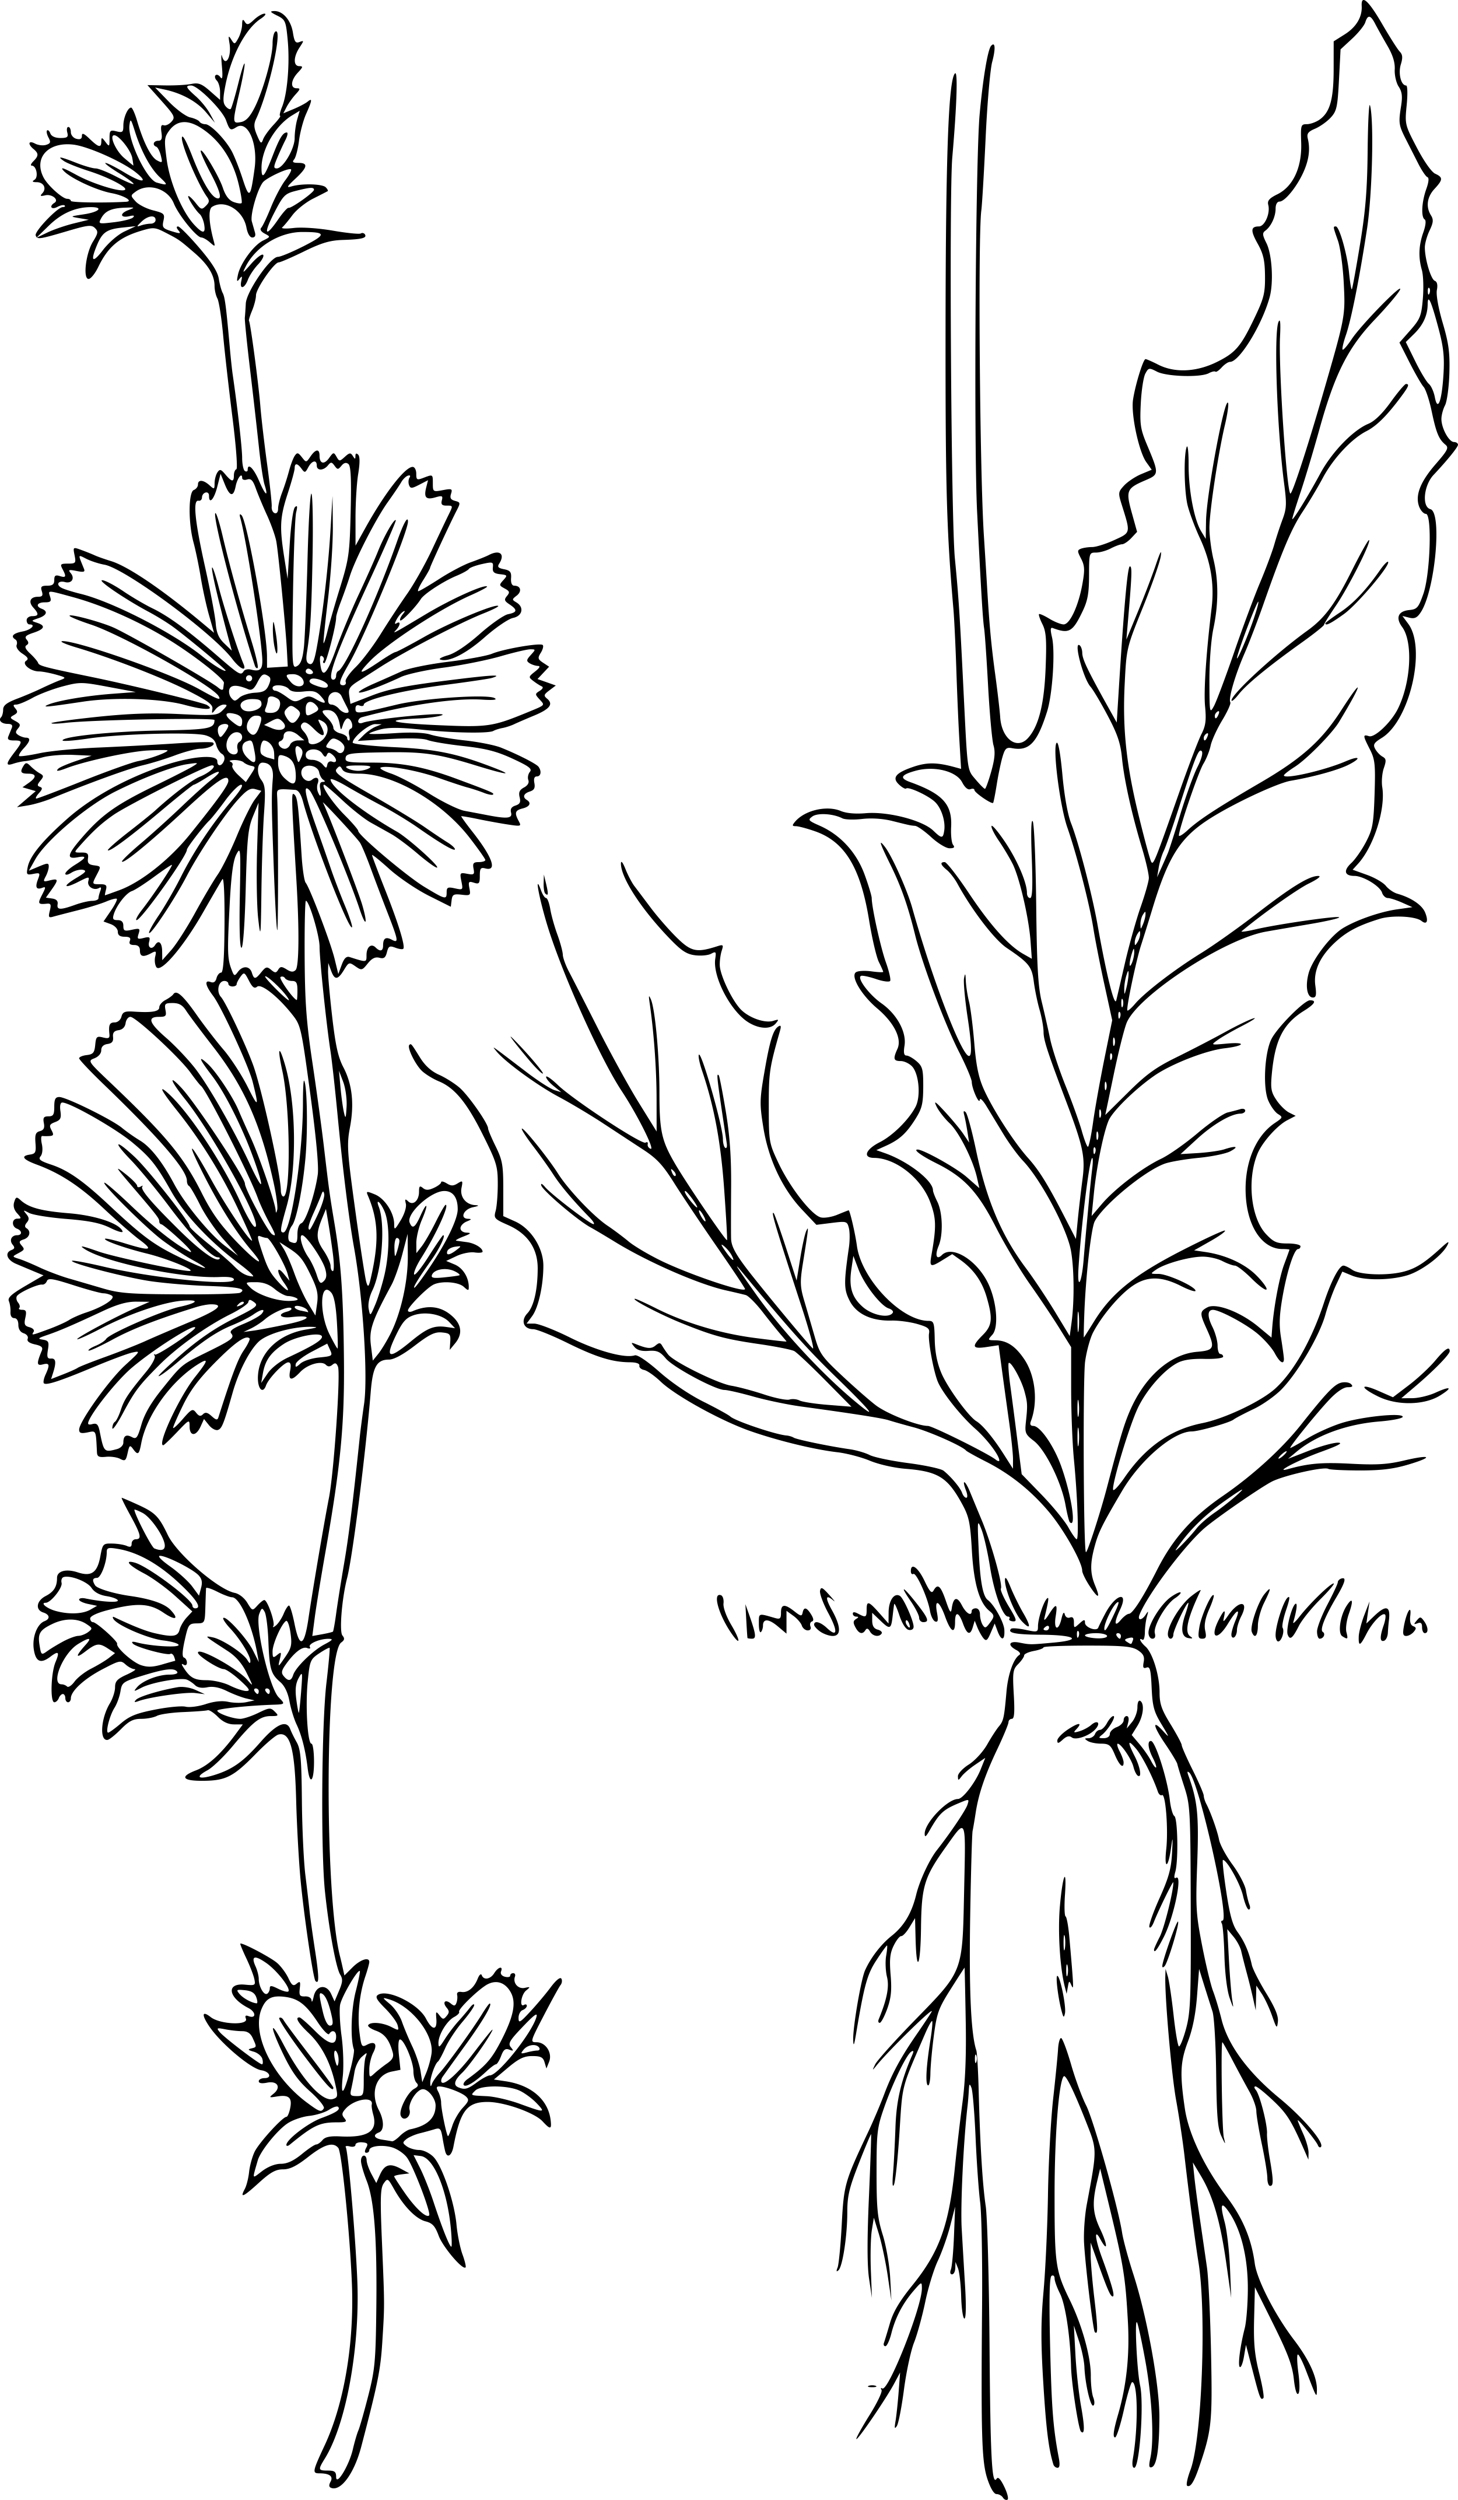 <svg xmlns="http://www.w3.org/2000/svg" viewBox="0 0 296.52 508.34" version="1.0"><path d="M203.97 507.86c-.25-.39-.83-.71-1.3-.71-.52 0-1.22-1.16-1.85-3.05-1.16-3.5-1.32-8.63-1.09-35.16.08-9.28-.1-18.78-.39-21.11-.3-2.34-.72-8.28-.93-13.21-.22-4.93-.59-9.46-.84-10.08-.38-.96-.46-.87-.54.56-.05.93-.16 2.32-.25 3.09-.83 7.06-1.46 20.25-1.2 24.9.18 3.15.5 8.57.71 12.05.22 3.81.16 6.32-.15 6.32-.29 0-.59-2.01-.66-4.47-.07-2.45-.36-5.05-.65-5.76l-.51-1.29-.04 1.27c-.02.69-.32 1.26-.66 1.26-.37 0-.46-.4-.23-.98.22-.54.5-3.64.63-6.89l.23-5.9-1.01 3.94c-.56 2.16-1.69 5.34-2.5 7.06-.82 1.72-1.98 5.51-2.58 8.43-.61 2.91-1.63 6.63-2.28 8.25-.64 1.63-1.56 5.89-2.03 9.47-.47 3.59-1.12 6.94-1.45 7.45-.46.71-.52.49-.27-1 .18-1.05.46-3.71.63-5.9l.3-3.98-1.2 2.25c-1.66 3.1-7.43 11.56-7.7 11.29-.12-.12 1.07-2.28 2.64-4.8 1.58-2.51 2.7-4.85 2.48-5.19-.21-.35-.14-.48.15-.3 1.22.75 8.1-16.64 8.06-20.39-.02-1.37-.05-1.36-1.71.56-2.21 2.58-3.69 5.43-4.5 8.64-.36 1.43-.91 2.6-1.21 2.6-.31 0-.44-.31-.29-.7.14-.39.68-2.16 1.2-3.94.68-2.36 1.95-4.5 4.66-7.85 5.45-6.76 7.39-12.18 8.58-24.03.36-3.56 1.04-9.38 1.51-12.93.6-4.48.81-9.7.67-17-.1-5.79-.21-10.53-.23-10.53-.02-.01-1.29 1.95-2.81 4.35-2.48 3.91-2.83 4.87-3.43 9.41-.37 2.78-.69 6.28-.71 7.76-.02 1.49-.25 2.57-.51 2.41-.54-.33-.34-3.86.52-9.25.32-1.97.47-3.68.35-3.81-.13-.12-.75.98-1.39 2.46-4.97 11.51-4.61 10.13-5.26 20.19-.33 5.18-.83 9.93-1.1 10.56-.31.75-.39-.03-.21-2.22.16-1.85.37-6.03.49-9.27.18-5.53 1.11-9.52 3.43-14.85.33-.77.28-.96-.2-.66-.99.61-3.79 6.38-5.54 11.41-1.41 4.03-1.53 5.06-1.53 13.09 0 7.44.18 9.3 1.26 12.76.69 2.22 1.37 6.14 1.51 8.71l.25 4.66-.75-5.06c-.41-2.78-1.22-6.57-1.78-8.43l-1.04-3.37-.41 2.53c-.23 1.39-.32 5.06-.2 8.15l.22 5.62-.58-3.89c-.4-2.64-.41-7.96-.03-16.58.3-6.98.5-12.74.44-12.81s-1.18 2.59-2.48 5.9c-1.98 5.05-2.36 6.66-2.36 9.96 0 4.75-.95 11.03-1.79 11.8-.44.4-.49.23-.18-.56.24-.62.62-4.55.84-8.74.43-8.11.61-8.73 5.37-18.8 1.02-2.16 2.5-5.64 3.28-7.72 1.6-4.25 3.4-7.56 6.84-12.51 1.28-1.86 2.53-3.75 2.78-4.22.76-1.43-8.73 7.84-11.26 11-.83 1.02-.84 1-.2-.32.38-.77 3.91-4.71 7.84-8.75 10.16-10.42 9.88-9.69 10.24-26.53.33-15.37.54-14.89-3.81-8.79-4.3 6.02-4.86 7.88-4.96 16.36-.1 7.84-.91 9.51-1.1 2.25l-.11-4.27-1.13 1.86c-.62 1.02-1.37 1.83-1.68 1.8s-.99.83-1.52 1.91c-.77 1.55-.9 2.82-.64 5.99.26 3.12.1 4.67-.69 6.89-.57 1.57-1.25 2.85-1.53 2.85-.27 0-.36-.31-.21-.7 1.69-4.1 2.19-6.64 1.69-8.65-.29-1.19-.37-3.12-.17-4.28.2-1.15.28-2.1.17-2.1-.1 0-1.06 1.32-2.12 2.95-1.9 2.88-2.5 5.04-4.17 15.03-.4 2.39-.53 2.66-.58 1.19-.09-2.45 1.58-12.23 2.4-14.09 1.14-2.57 3.26-5.33 5.43-7.05 2.51-2 4.07-4.61 4.98-8.36.68-2.82 2.66-7.09 4.21-9.06 2.77-3.53 5.87-8.14 6.21-9.21.39-1.23.38-1.23-1.71-.36-3.24 1.35-3.96 2.03-5.99 5.58-.75 1.31-.99 1.46-.99.64 0-2.2 4.65-7.05 6.77-7.05.97 0 3.54-3.34 4.59-5.96l.96-2.4-2.02 1.37c-1.11.75-2.36 1.82-2.77 2.36-.71.93-.75.93-.77 0-.01-.53.98-1.6 2.2-2.37 1.25-.79 2.89-2.58 3.75-4.08.84-1.48 1.92-3.14 2.39-3.69.93-1.1 1.07-1.73 1.54-7.13.31-3.47 1.42-6.63 2.62-7.4.32-.2.03-.65-.64-1-1.86-1-1.48-1.91.63-1.5 2.27.44 2.11.44 7.06-.01 5.94-.54 4.26-1.55-2.65-1.59-5.17-.03-6.92-.38-6.09-1.21.19-.19 1.49-.09 2.91.21 2.44.52 2.56.49 2.56-.71 0-1.5 1.07-4.85 1.81-5.63.48-.52.38.32-.5 3.93-.16.67.2.39.89-.7 1.52-2.4 1.83-2.3 1.39.42-.43 2.73.57 3.09 1.19.42.28-1.19.51-1.49.67-.87.14.55.58.82 1.05.64.56-.21.81.09.81.96 0 1.24.03 1.25 1.12.26.95-.86 1.13-.88 1.13-.16 0 .97 2.42 1.84 2.71.98.11-.3.75-1.6 1.43-2.88 2.1-3.97 4.85-4.64 2.98-.73-1.24 2.61-1.17 3.66.15 2.08.58-.69 1.33-1.26 1.66-1.26.75 0 2.89-3.34 5.74-8.96 3.21-6.33 7.11-10.71 13.35-15 6.16-4.24 12.05-9.61 15.95-14.54 5.09-6.42 6.74-8.16 8.12-8.5.76-.19 1.66-.06 2.01.28.47.47.3.64-.68.64-.81 0-2.19.92-3.62 2.42-2.55 2.66-8.43 9.94-8.04 9.94.14 0 1.73-.89 3.55-1.99 1.81-1.09 4.94-2.49 6.95-3.11 4.2-1.3 12.36-2.12 12.36-1.24 0 .31-2.14.74-4.77.95-6.67.55-12.82 2.8-16.86 6.18l-1.69 1.41 4.22-1.64c2.32-.91 4.97-1.64 5.9-1.64 1.19.01.18.56-3.46 1.88-4.68 1.7-9.71 4.34-6.66 3.49 4.22-1.17 6.9-1.4 12.78-1.09 5.27.28 7.45.14 10.84-.66 5.49-1.29 6.06-.72.83.83-3.02.9-5.52 1.2-9.89 1.2-3.22-.01-6.08-.15-6.36-.32-.85-.53-9.19 1.36-11.57 2.62-2.4 1.27-10.73 7.02-13.42 9.25-3.96 3.3-11.7 13.54-13.4 17.73-.52 1.28.44 1.29 1.26.01.53-.82.56-.75.23.42-.22.77-.41 2.22-.42 3.2-.01.99-.23 1.67-.48 1.52-.89-.55-.45.45.6 1.37 1.45 1.28 2.87 5.88 2.87 9.33 0 2.34.4 3.5 2.25 6.5 1.23 2.01 2.25 3.91 2.25 4.22s1 2.59 2.23 5.06 2.24 4.81 2.25 5.2.24 1.15.52 1.68c.95 1.84 2.24 5.48 2.6 7.3.19 1 1.43 3.29 2.74 5.07 1.32 1.79 2.54 4.13 2.72 5.2.18 1.08.5 2.4.72 2.94.21.54.15.98-.14.98s-.81-1.25-1.17-2.78c-.56-2.46-3.24-7.26-4.08-7.31-.17-.01.13 2.88.67 6.42.74 4.9 1.3 6.89 2.33 8.29 1.37 1.87 2.31 4.04 2.88 6.68.18.8 1.48 3.37 2.9 5.69 1.85 3.02 2.53 4.69 2.39 5.84-.18 1.48-.27 1.38-1.17-1.19-.54-1.55-1.48-3.57-2.1-4.5l-1.11-1.68-.06 2.52-.06 2.53-.5-2.24c-.27-1.24-.86-3.64-1.32-5.34s-.97-3.73-1.14-4.5-.88-2.09-1.57-2.92l-1.26-1.52.34 6.29c.19 3.47.5 7.18.69 8.27.29 1.69.22 1.62-.55-.57-.53-1.52-.95-4.92-1.06-8.54-.09-3.3-.33-6.28-.53-6.6-.2-.33-.14-.59.13-.59 1.56 0-4.76-28.25-6.73-30.07-.43-.39-.49-.23-.2.57 1.86 5.16 2.15 8.02 1.8 17.75-.34 9.05-.25 10.47 1 16.87.75 3.85 1.75 8 2.22 9.22.47 1.23 1.24 3.79 1.71 5.7 1.28 5.23 5.37 10.79 11.79 16.07 4.92 4.05 9.26 9.16 8.42 9.93-.2.18-.47 0-.61-.38-.28-.78-4.09-5.47-4.09-5.03 0 .15.5 1.37 1.11 2.72s1.1 3.08 1.09 3.86l-.03 1.4-.61-1.4c-2.82-6.49-3.67-7.86-6.48-10.54-1.71-1.62-3.35-2.95-3.66-2.95-.33 0-.3.29.07.74.8.97 2.36 7.06 2.26 8.84-.04.76.21 3.02.55 5.03.78 4.52.8 5.62.08 5.62-.31 0-.56-.72-.56-1.6s-.5-3.98-1.12-6.89c-.61-2.9-1.12-5.94-1.12-6.74-.01-.8-.64-2.57-1.4-3.93s-2.29-4.18-3.38-6.27-2.05-3.79-2.12-3.79c-.35 0-.08 17.91.29 19.38.39 1.57.36 1.55-.5-.28-.75-1.57-.95-4.09-1.06-12.69-.07-5.89-.4-11.58-.74-12.64s-1.1-3.44-1.68-5.29l-1.05-3.38-.42 5.49c-.28 3.67-.89 6.74-1.85 9.27-1.56 4.12-1.67 6.56-.63 13.62.75 5.15 3.97 11.91 8.54 17.98 3.23 4.29 5.01 8.52 5.68 13.52.45 3.31 4.09 10.43 7.94 15.49 3.13 4.1 4.76 7.68 4.7 10.27-.05 1.68-.04 1.69-2.23-4.01-.68-1.78-1.42-3.23-1.64-3.23s-.18 1.68.1 3.73c.3 2.26.29 3.94-.02 4.25-.32.32-.67-.86-.91-3.03-.31-2.77-1.22-5.19-4.15-11.09l-3.76-7.55-.16 6.35c-.13 5 .09 7.37 1.03 11.11.66 2.61 1.04 4.9.86 5.08-.55.55-.75.05-2.17-5.48l-1.38-5.33-.41 2.39c-.22 1.31-.59 2.26-.83 2.12-.45-.28.04-4.18 1-7.92.31-1.22.59-4.62.62-7.56.08-6.89-1.45-12.9-4.19-16.53-1.26-1.67-1.43-.85-.53 2.51.46 1.69.94 5.85 1.09 9.25l.25 6.18-1.04-7.31c-1.2-8.31-2.67-13.36-5.08-17.42l-1.68-2.81.32 3.09c.18 1.7.7 5.62 1.16 8.71.45 3.09 1.08 7.39 1.39 9.56.31 2.16.68 10 .83 17.42.29 14.07.13 15.68-2.38 23.04-1.07 3.15-1.82 4.33-2.48 3.93-.24-.15.05-1.58.66-3.18 2.33-6.13 3.32-31.95 1.63-42.34-.65-4-1.99-14.18-2.84-21.63-.34-2.94-1.1-8-1.69-11.24-.94-5.15-2.34-21.24-2.2-25.28l.05-1.42.47 1.55c.25.86.77 4.34 1.15 7.74.37 3.41.86 6.31 1.09 6.45.22.14.87-1.45 1.44-3.53.92-3.37 1.03-6.02.97-24.57-.05-19.98-.11-20.95-1.33-24.73-.7-2.16-1.33-4.22-1.4-4.58s-1.18-2.21-2.48-4.12c-2.52-3.7-2.69-5.12-.3-2.46 1.24 1.38 1.19 1.18-.39-1.43-1.59-2.62-1.87-3.66-2.05-7.48-.16-3.69-.34-4.39-1.05-4.12-.65.25-.78 0-.57-1.12.21-1.11-.06-1.67-1.17-2.4-1.21-.79-2.94-.95-10.33-.95-4.88 0-8.87.16-8.87.36s-.89.53-1.97.73-1.97.61-1.97.9c0 .3-.54 1.08-1.19 1.74-1.1 1.09-1.18 1.64-.92 6.18.21 3.68.11 4.98-.39 4.98-.38 0-.68.32-.69.71-.01.38-1.03 2.85-2.28 5.48-2.51 5.28-3.8 9.09-4.39 12.92-.21 1.39-.49 3.04-.62 3.66-.13.61-.35 8.58-.5 17.7-.24 14.9.17 23.69 1.26 26.97.15.47.37 4.13.47 8.15.29 11.06.78 19.1 1.44 23.54.32 2.2.67 14.87.77 28.16.17 23.06.48 28.79 1.45 27.22.28-.46.81.1 1.55 1.64.62 1.28.92 2.46.65 2.62-.26.17-.68-.02-.93-.42zm-5.42-89.92c-.16-.39-.28-.07-.28.7s.12 1.09.28.7.16-1.02 0-1.4zm31.84-84.38c.21-.55-.03-.69-.83-.48-.86.22-.95.41-.38.77.95.6.86.62 1.21-.29zm-11.08-1.88c-.19-.18-.32.15-.29.74.02.66.16.79.34.34.16-.4.14-.89-.05-1.08zm5.84 1c0-.32-1.01-.59-2.24-.59-1.24 0-2.25.21-2.25.46 0 .24 1.01.51 2.25.58 1.26.08 2.24-.12 2.24-.45zm2.81-.02c0-.31-.26-.57-.59-.57s-.44.26-.25.57c.19.3.46.56.6.56.13 0 .24-.26.24-.56zm-14.61-1.72c0-.33-.25-.44-.56-.25s-.56.46-.56.59c0 .14.25.25.56.25s.56-.27.56-.59zm13.28-2.83c.96-2.06 1.09-2.7.47-2.18-.89.74-2.51 4.1-2.51 5.2 0 .97.61.06 2.04-3.02zm16.79-17.4c.62-.78 2.26-2.2 3.65-3.16 1.39-.95 3.54-2.66 4.78-3.8 1.57-1.45.78-1.04-2.66 1.38-4.31 3.03-7.4 6.09-9.94 9.82-.91 1.34 2.57-2.19 4.17-4.24zm18.26-15.56c0-.16-.38.03-.84.42-.46.38-.84.82-.84.98 0 .15.38-.04.84-.42.46-.39.84-.83.84-.98zM67.38 505.9c-.494-.17-.538-.55-.151-1.27.591-1.1-.209-1.7-2.288-1.7-1.469 0-1.397-.37 1.102-5.72 3.921-8.4 5.993-20.62 5.532-32.64-.389-10.13-2.068-26.95-2.776-27.81-1.049-1.27-2.857-.73-6.118 1.83-2.375 1.86-3.718 2.53-5.122 2.53-1.494 0-2.559.59-4.953 2.77-3.18 2.89-3.88 3.19-2.814 1.2.348-.65.737-2.19.866-3.43.129-1.23.629-3.08 1.111-4.09.864-1.82 5.695-7.13 6.489-7.13.223 0 .567-.81.764-1.79.427-2.13-.291-2.75-2.72-2.35-1.606.27-1.647.23-.658-.57 1.592-1.29.792-2.66-1.314-2.24-1.092.22-1.707.12-1.707-.29 0-.34.527-.63 1.171-.63 1.604 0 1.061-1.35-.643-1.6-2.129-.31-8.196-5.41-10.56-8.88-1.654-2.43-1.526-3.34.273-1.92 1.876 1.47 7.694 1.73 7.15.31-.227-.59-.067-.75.523-.52 1.577.6 1.574-.82-.004-1.64-4.152-2.14-4.613-5.13-.736-4.76 2.121.2 2.207.15 1.911-1.21-.171-.78-.908-2.67-1.638-4.2-.73-1.54-1.267-2.85-1.192-2.93.296-.3 6.171 2.79 7.481 3.93.768.66 1.79 2.04 2.271 3.05.727 1.54 1.016 1.73 1.704 1.16.704-.58.8-.44.634.97-.167 1.42-.009 1.66 1.068 1.62.771-.03 1.291.3 1.331.84.037.49.228.13.425-.8.495-2.32 2.597-2.64 3.558-.53l.689 1.51.917-2.17c.749-1.78.789-2.39.22-3.3-.845-1.37-2.283-9.22-3.085-16.86-.865-8.25-.685-34.03.296-42.4.451-3.84.74-7.07.642-7.17-.098-.09-1.04.41-2.093 1.11-1.827 1.23-1.937 1.5-2.357 5.77-.491 4.98-.025 12.62.77 12.62.282 0 .514 1.65.514 3.66 0 4.09-.857 4.93-1.298 1.26-.434-3.6-1.212-6.66-2.251-8.85-.514-1.08-1.164-3.2-1.444-4.71-.333-1.79-.992-3.15-1.904-3.93-1.877-1.61-2.167-2.62-2.386-8.34-.103-2.69-.441-5.34-.752-5.9-.513-.91-.614-.87-1.113.44-.887 2.33 2.102 15.08 3.976 16.95 1.327 1.33 1.279 1.41-.836 1.48-5.19.16-11.661.83-11.661 1.21 0 .55 3.151 1.67 4.683 1.67.629 0 2.256-.53 3.616-1.19 2.286-1.11 2.542-1.13 3.389-.28.847.84.785.91-.815.91-2.172 0-3.623 1.14-7.74 6.09-1.801 2.16-4.113 4.38-5.137 4.93-2.578 1.39-1.898 1.96 1.22 1.02 3.806-1.15 5.998-2.69 9.547-6.73 3.276-3.74 5.346-4.63 6.077-2.64.199.54.79 1.74 1.316 2.67.789 1.4.97 3.44 1.046 11.84.05 5.58.37 12.41.711 15.17.34 2.76.722 6.04.847 7.27.125 1.24.634 4.88 1.13 8.1.815 5.3.836 6.92.079 6.16-.485-.49-2.484-14.21-3.101-21.28-.337-3.87-.71-10.82-.83-15.46-.272-10.57-1.203-14.01-3.623-13.38-.566.15-2.636 1.91-4.599 3.93-4.511 4.62-6.06 5.42-10.571 5.47-4.339.06-4.995-.82-1.589-2.12 2.45-.93 5.084-3.33 7.978-7.24l1.557-2.11h-1.778c-1.192 0-2.28-.51-3.299-1.54-.835-.84-1.772-1.45-2.081-1.34-.31.11-2.498.27-4.863.37-2.365.09-4.814.44-5.442.77-.628.34-2.069.61-3.202.61-1.632 0-2.487.44-4.111 2.09-1.129 1.14-2.35 2.13-2.715 2.19-1.687.28-1.406-4.35.451-7.43.58-.97 1.055-2.43 1.055-3.26 0-1.23.442-1.71 2.389-2.59 1.313-.6 2.029-1.09 1.589-1.1-.439-.01-1.268-.44-1.843-.96-.986-.89-1.25-.83-4.723.99-3.708 1.94-6.403 4.43-6.403 5.9 0 .44-.253.8-.562.8s-.562-.38-.562-.84-.226-.84-.502-.84-.648.38-.825.84c-.178.46-.585.84-.904.84-.871 0-.701-5.92.235-8.16.883-2.12.632-2.37-1.062-1.09-1.94 1.47-2.947 1.03-3.342-1.44-.393-2.45.636-5.21 2.164-5.8 1.207-.46 1.077-1.35-.26-1.77-1.655-.53-1.382-2.37.494-3.34 1.669-.86 2.316-1.89 2.316-3.69 0-1.41 1.846-1.9 4.196-1.13 2.789.92 3.995.08 4.602-3.21.482-2.6.552-2.68 2.452-2.64 1.076.02 2.399.24 2.94.48.711.32.983.19.983-.46 0-.5.38-.9.843-.9 1.26 0 1.044-.95-1.113-4.87-1.076-1.96-1.865-3.56-1.754-3.56s1.586.63 3.276 1.4c3.562 1.63 4.28 2.36 6.112 6.19 1.822 3.8 10.213 11.06 13.57 11.74.908.18 1.971 1.01 2.58 2.01 1.028 1.69 1.042 1.69 2.054.58.561-.62 1.195-1.13 1.409-1.13.641 0 2.247 4.6 1.842 5.28-.205.34.027.3.517-.1.489-.4 1.201-1.47 1.581-2.39s.866-1.67 1.081-1.67.717 1.65 1.117 3.66c1.015 5.1 1.987 4.77 2.839-.99.904-6.1 3.143-19.28 4.181-24.61 1-5.13 2.379-25.19 1.83-26.62-.295-.76-.574-.87-1.129-.4-.527.43-.91.43-1.343 0-.897-.9-3.754-.08-5.24 1.51-1.73 1.84-2.432 1.73-2.023-.31.234-1.17.117-1.69-.382-1.69-.873 0-4.008 3.25-4.511 4.68-.668 1.9-1.772.66-1.653-1.86.225-4.76 4.135-8.55 9.774-9.49 2.42-.4 2.638-.51 1.071-.55-3.752-.09-8.997 1.39-10.697 3.02-1.91 1.83-4.084 6.09-5.3 10.38-1.774 6.26-2.164 7.26-2.959 7.56-.452.17-1.266-.25-1.836-.95l-1.023-1.27-.703 1.55c-.915 2.01-2.205 2-2.222 0-.013-1.53-.05-1.51-2.56 1.12-1.401 1.47-2.659 2.67-2.797 2.67-1.326 0 3.276-9.88 6.473-13.89 2.737-3.44 2.845-4.01.475-2.51-5.438 3.45-10.367 10.35-11.428 16-.438 2.34-.681 2.5-1.681 1.13-.617-.84-.74-.75-1.089.84-.346 1.58-.528 1.72-1.509 1.2-.613-.33-1.916-.52-2.895-.42-1.451.14-1.79-.03-1.835-.95-.228-4.58-.129-4.38-1.934-4.01-1.316.26-1.686.13-1.686-.57 0-1.61 6.072-10.1 9.392-13.13 3.075-2.81 3.14-2.92 1.446-2.55-.976.21-4.509 1.53-7.852 2.93-6.828 2.86-9.685 3.8-10.155 3.33-.176-.18-.026-.97.334-1.76.928-2.03.819-2.44-.56-2.08-1.247.33-1.286-.17-.216-2.76.295-.71-.024-1.01-1.381-1.31-1.163-.26-1.666-.65-1.473-1.15.165-.43-.182-.91-.804-1.11-.69-.22-1.095-.85-1.095-1.71 0-.84-.325-1.37-.836-1.37-.514 0-.81-.49-.767-1.27.038-.69-.106-1.67-.32-2.17-.298-.7.48-1.42 3.324-3.09l3.713-2.17-1.854-.77c-1.02-.43-2.677-1.12-3.681-1.55-1.92-.8-2.423-2.28-.97-2.83.648-.25.705-.52.233-1.09-.734-.88-.242-1.92.91-1.92 1.065 0 1.042-.92-.033-1.33-1.142-.44-1.073-2.04.087-2.04.848 0 .844-.1-.05-1.09-.644-.71-.85-1.5-.599-2.29.345-1.08.477-1.12 1.317-.36 1.66 1.51 4.19 2.19 9.871 2.65 5.487.46 10.318 2.1 10.848 3.69.113.34-1.005.02-2.485-.71-2.028-1-4.231-1.45-8.932-1.83-3.433-.27-6.847-.82-7.587-1.22-1.228-.65-1.278-.63-.575.22.595.72.621 1.12.114 1.73-.45.54-.472.91-.07 1.16.98.6.663 1.88-.563 2.27-.931.3-1.024.52-.482 1.18.734.88.72.91-.845 1.75-1.016.55-1 .6.281 1 .746.22 2.665 1.02 4.264 1.77 1.6.75 4.255 1.75 5.901 2.23 1.646.47 4.763 1.39 6.926 2.02 3.389 1.01 5.557 1.18 15.649 1.22 6.442.04 11.999-.11 12.347-.33 1.323-.82-.338-1.16-6.755-1.38-3.646-.12-8.905-.57-11.687-.99-5.213-.8-16.231-3.67-15.78-4.12.139-.14 2.988.39 6.331 1.17 10.08 2.38 26.589 4.03 26.589 2.66 0-.45-.964-.62-2.95-.53-7.382.33-23.218-2.95-27.396-5.69-1.241-.81-.602-.69 2.853.52 3.07 1.08 16.763 4 18.461 3.94 1.514-.05-4.537-2.53-8.67-3.54-4.47-1.1-8.852-2.65-8.496-3.01.131-.13 1.934.29 4.005.93 5.224 1.61 5.937 1.46 3.08-.67-1.352-1-4.645-3.87-7.317-6.37-4.941-4.62-8.817-7.17-13.61-8.95-2.905-1.07-3.384-1.78-1.406-2.06 1.097-.16 1.242-.47 1.095-2.33-.137-1.73.041-2.21.897-2.43.782-.21.998-.65.807-1.64-.209-1.1-.026-1.37.93-1.37.984 0 1.189-.33 1.189-1.96 0-1.53.228-1.97 1.024-1.97 1.396 0 10.66 4.56 12.744 6.27.928.77 2.584 1.93 3.682 2.59 2.15 1.3 4.557 4.37 6.938 8.84 2.142 4.03 7.213 10.19 10.319 12.55l2.664 2.03-2.942-3.32c-1.619-1.82-3.769-4.98-4.777-7.01-1.009-2.03-2.024-3.77-2.256-3.87-.232-.11-.421-.58-.421-1.05 0-2.2-5.653-8.75-16.77-19.46-2.831-2.72-5.147-5.17-5.147-5.44s.695-.56 1.545-.66c1.298-.15 1.574-.48 1.725-2.06.163-1.69.318-1.84 1.585-1.52 1.124.28 1.383.15 1.3-.65-.196-1.91.03-2.41 1.085-2.41.598 0 1.191-.51 1.363-1.17.251-.96.688-1.14 2.454-1.03 3.732.25 5.24 0 5.24-.87 0-.46.569-1.13 1.264-1.49.696-.37 1.412-.89 1.591-1.17.629-.96 1.947.21 4.732 4.17 1.545 2.2 4.021 5.41 5.501 7.13 1.481 1.73 3.702 5.16 4.937 7.63 2.13 4.27 2.277 4.1.968-1.12-.795-3.17-6.366-15.28-8.04-17.48-1.601-2.1-1.819-3.31-.504-2.81.597.23.993-.03 1.189-.78.162-.62.581-1.13.932-1.13.447 0 .655-2.93.699-9.88.037-5.84-.139-9.58-.43-9.13-.271.41-2.049 3.47-3.95 6.79-4.022 7.03-8.625 12.41-9.484 11.09-.297-.46-.403-1.42-.235-2.13.268-1.14.175-1.22-.801-.7-1.639.88-2.303.72-2.303-.53 0-.77-.375-1.13-1.184-1.13-.822 0-1.085-.26-.861-.84.234-.61-.061-.84-1.063-.84-.964 0-1.388-.32-1.388-1.02 0-.58-.622-1.24-1.455-1.55l-1.455-.53 1.483-2.17c.815-1.19 1.364-2.29 1.22-2.44-.145-.14-1.106.1-2.135.54-1.03.44-3.643 1.25-5.806 1.79-2.164.55-4.414 1.13-5 1.3-.92.27-1.014.11-.682-1.22.315-1.25.204-1.51-.62-1.42-1.79.18-1.89 0-.962-1.8.786-1.52.796-1.72.07-1.44-1.225.47-1.52-.08-.907-1.69.501-1.32.438-1.4-.936-1.13-1.376.26-1.451.17-1.139-1.4.454-2.26 3.02-5.38 8.143-9.9 4.889-4.3 12.001-8.21 19.591-10.75 5.666-1.9 10.822-2.31 10.822-.86 0 1.14.916 1.07 1.367-.11.215-.55.034-1.13-.439-1.39-.442-.25-.961-1.08-1.154-1.85-.24-.96-.926-1.56-2.17-1.92-2.477-.71-17.491-.3-23.877.66-2.859.43-5.198.6-5.198.38 0-.81 10.154-1.85 19.907-2.02 9.923-.18 10.963-.38 10.993-2.12.009-.53-24.85-.06-30.338.57-1.7.2-2.961.22-2.803.04.159-.17 4.332-.74 9.273-1.26 6.488-.68 11.125-.84 16.688-.57 7.27.34 7.768.3 8.851-.78.971-.97 1.006-1.15.226-1.15-.507 0-1.272.44-1.701.98-.733.93-.771.92-.624-.11.123-.86-.897-1.62-4.902-3.66-5.308-2.7-15.625-6.7-22.76-8.82-2.318-.69-3.582-1.27-2.808-1.29 3.152-.06 22.118 6.6 27.773 9.76 3.804 2.13 4.561 2.4 3.943 1.4-1.353-2.19-19.683-12.45-25.955-14.53-2.549-.84-4.503-1.66-4.342-1.82.343-.35 6.525 1.34 8.975 2.44 3.407 1.54 19.759 10.91 21.215 12.17.654.56 1.012.63 1.068.19.046-.35.109-.86.14-1.11.1-.83-6.534-5.99-11.692-9.09-6.035-3.63-13.127-6.75-19.026-8.36-5.296-1.45-5.067-1.44-4.63-.07.293.93.101 1.13-1.086 1.13-1.577 0-1.944.81-.6 1.32 1.306.5 1 1.34-.703 1.91-1.517.51-1.522.53-.28.93 1.81.58 1.563 1.27-.729 2.03-1.554.51-1.857.82-1.377 1.39.447.54.438.85-.034 1.15-.44.27-.197.82.759 1.7.774.72 1.496 1.57 1.605 1.89.203.6 1.25.88 10.875 2.86 7.992 1.64 22.669 5.21 23.462 5.7 1.729 1.06-.514 1.06-4.51-.02-4.836-1.31-14.32-1.61-20.638-.67-7.466 1.12-8.481 1.21-7.201.64 1.866-.82 7.768-1.83 13.101-2.23l4.777-.36-5.62-1.05c-5.362-1.01-5.787-1.01-9.272-.09-2.009.53-4.76 1.58-6.112 2.33-1.353.75-2.838 1.36-3.3 1.36-.663 0-.701.17-.18.8.522.63.458.91-.302 1.33-.876.49-.85.6.287 1.21 1.034.56 1.129.82.547 1.52-.568.68-.548.94.104 1.36.444.28 1.123.51 1.51.51 1.023.02.863.75-.478 2.19-.65.7-1.06 1.39-.914 1.54.146.14 2.005-.11 4.13-.56 2.126-.46 7.532-.98 12.013-1.16 4.482-.19 11.437-.56 15.455-.82 4.018-.27 7.522-.36 7.787-.2.756.45-.884 1.25-2.576 1.26-.843.01-3.12.61-5.058 1.33-1.94.73-4.916 1.64-6.616 2.04-2.727.63-11.094 3.67-18.545 6.74-1.391.57-3.541 1.21-4.777 1.41l-2.248.37 1.91-1.64 1.909-1.63-1.348-.39-1.347-.39 1.264-.89c1.657-1.17 1.603-1.88-.14-1.88-1.496 0-1.692-.36-.886-1.64.426-.67.644-.65 1.424.13.507.51 1.34 1.16 1.851 1.44.819.46.832.64.113 1.51-.656.8-.672 1.04-.08 1.24.567.19.515.49-.227 1.31-.53.59-.753 1.07-.494 1.07s4.534-1.63 9.5-3.61c4.967-1.98 10.042-3.79 11.278-4.02 2.24-.42 5.9-1.75 5.9-2.15 0-.12-1.82-.11-4.046.01-3.754.21-12.69 2.15-16.361 3.54-1.921.74-2.473.77-1.762.11.294-.27 1.925-.96 3.625-1.54l3.09-1.05-3.78-.17c-2.078-.09-4.86.14-6.181.5-1.321.37-2.908.72-3.526.77s-1.693.28-2.389.51c-1.626.55-1.595.05.14-2.23 1.753-2.29 1.75-2.48-.06-2.48-1.079 0-1.375-.22-1.123-.84.187-.46.494-1.22.682-1.68.237-.59-.01-.85-.81-.85-1.265 0-1.98-.73-1.342-1.37.223-.23.406-.92.406-1.54 0-.84.727-1.4 2.81-2.2 1.545-.58 3.821-1.55 5.058-2.15 1.236-.59 2.88-1.32 3.653-1.61 1.367-.52 1.344-.55-.843-1.17-1.237-.34-2.77-.63-3.406-.63-1.708-.01-3.55-1.53-2.602-2.16.558-.36.377-.72-.747-1.45-.854-.56-1.355-1.31-1.182-1.76.165-.43.059-.93-.237-1.11-1.052-.65-.509-1.27 1.43-1.64 1.752-.32 2.836-1.44 1.405-1.44-.31 0-.562-.38-.562-.84 0-.47.5-.84 1.124-.84 1.358 0 1.414-.44.226-1.75-1.062-1.17-.613-2.19.969-2.19.872 0 1.047-.25.772-1.12-.294-.93-.101-1.13 1.086-1.13 1.084 0 1.443-.28 1.443-1.16 0-.9.247-1.08 1.124-.8 1.27.4 1.377.12.542-1.44-.515-.97-.388-1.09 1.11-1.09 1.583 0 1.67-.11 1.352-1.7-.334-1.67-.312-1.69 1.278-1.11.89.32 2.124.81 2.743 1.09.618.29 2.135.82 3.37 1.2 3.43 1.04 10.293 5.68 18.354 12.4l2.618 2.19-1.005-3.53c-.552-1.93-1.315-5.41-1.694-7.73s-1.042-5.52-1.472-7.11c-1.085-4.02-1.05-10.25.06-10.672.463-.178.843-.675.843-1.106 0-1.056 1.09-.988 2.344.147.968.877 1.028.852 1.036-.421.005-.744.263-1.731.574-2.195.483-.722.717-.661 1.626.422 1.3 1.546 1.725 1.593 1.725.187 0-.592.229-1.161.508-1.264.285-.106-.068-4.749-.806-10.584-.722-5.718-1.576-13.245-1.896-16.726-.321-3.48-.843-6.814-1.161-7.409-.318-.594-.578-1.742-.578-2.55 0-2.164-1.305-4.324-4.038-6.683-3.122-2.695-3.132-2.702-5.882-4.125-2.188-1.133-2.5-1.157-5.024-.397-4.472 1.346-6.713 3.242-8.712 7.37-.644 1.332-1.525 2.421-1.956 2.421-1.191 0-.58-5.219.89-7.597 1.045-1.689 1.099-2.057.404-2.752s-1.434-.616-5.523.589c-5.858 1.725-6.228 1.777-6.534.91-.284-.804 4.46-5.762 5.515-5.762.385 0 .553-.147.374-.326-.18-.18-.854-.044-1.5.301-1.19.637-1.725-.128-.582-.834 1.009-.624-.506-1.864-1.875-1.535-.98.236-1.104.15-.585-.408.926-.994.292-2.254-1.14-2.264-.89-.006-1.005-.135-.442-.492.845-.535.39-2.871-.56-2.871-.31 0-.166-.398.32-.883 1.1-1.102 1.109-1.602.04-2.489-1.242-1.03-1.026-1.823.302-1.113.63.337 1.641.456 2.247.263.912-.289.998-.547.495-1.484-.333-.624-.466-1.275-.293-1.448.172-.172.473.103.668.611.22.573.995.923 2.045.923 1.415 0 1.644-.184 1.398-1.124-.162-.618-.065-1.124.215-1.124s.51.476.51 1.058c0 .586.502 1.19 1.124 1.353.776.203 1.124.017 1.124-.602 0-.673.39-.521 1.576.615 1.84 1.764 2.35 1.877 2.375.526.017-.889.097-.879.843.108.78 1.032.825.994.825-.713 0-1.644.125-1.773 1.405-1.452 1.237.31 1.405.172 1.405-1.15 0-1.606.892-3.677 1.583-3.677.23 0 .772 1.201 1.203 2.67 1.282 4.365 2.804 7.39 4.057 8.061 1.098.587 1.15.521.779-.976-.22-.883-.633-1.69-.92-1.793-.868-.313-.581-1.218.387-1.218.69 0 .847-.408.656-1.71-.177-1.204-.045-1.631.445-1.443.383.147 1.096-.175 1.585-.715.822-.908.674-1.223-1.995-4.217l-2.883-3.235 3.593.064c1.976.034 4.379-.098 5.34-.294 1.444-.294 2.103-.044 3.794 1.44l2.045 1.797v-1.632c0-.898-.3-1.931-.665-2.297-.365-.366-.478-.851-.25-1.079s.673-.043.99.412c.41.589.495-.059.297-2.264-.153-1.7-.154-2.649-.003-2.108.69 2.463 2.016.289 1.546-2.535-.263-1.58-.214-1.68.37-.752.649 1.025.706 1.014 1.424-.281.41-.742.76-1.981.776-2.754.022-1.09.146-1.22.552-.577.444.703.726.638 1.854-.421.732-.688 1.694-1.248 2.137-1.246.444.002.095.473-.774 1.046-3.058 2.016-5.992 7.553-7.167 13.521-.533 2.711-.524 3.579.045 4.265.393.473.86.714 1.039.536.178-.179.873-2.524 1.543-5.212.67-2.688 1.247-4.455 1.282-3.926.034.529-.444 3.131-1.062 5.782-1.45 6.22-1.442 6.368.308 6.034 1.02-.195 1.822-1.046 2.794-2.964 1.715-3.385 3.642-10.262 3.642-13 0-1.147.253-2.242.562-2.433 1.61-.995-1.271 12.112-3.893 17.709-.526 1.123-.492 1.81.169 3.372.734 1.732.877 1.829 1.234.836.223-.618 1.176-1.946 2.12-2.95.943-1.005 1.55-1.827 1.352-1.827s-.026-.822.385-1.826c1.075-2.628 1.597-8.792 1.149-13.57-.366-3.908-.48-4.172-2.154-5.006-1.424-.71-1.542-.888-.608-.917 1.76-.055 3.416 1.845 3.822 4.388.299 1.87.542 2.214 1.343 1.906.929-.356.928-.298-.003 1.123-1.26 1.923-1.28 3.787-.041 3.787.799 0 .756.196-.281 1.3-1.453 1.547-1.598 3.195-.281 3.195.817 0 .79.166-.211 1.265-.633.695-1.45 1.842-1.814 2.549l-.663 1.285 2.095-.875c1.152-.482 2.43-1.154 2.84-1.495 1.006-.834.94-.292-.306 2.5-.578 1.297-1.227 3.743-1.441 5.435s-.657 3.399-.984 3.793c-.456.55-.252.717.879.717 2.026 0 1.848.905-.634 3.217-1.732 1.615-1.874 1.894-.8 1.57 2.09-.631 6.268-.528 6.968.172.353.353.532.709.398.792-.134.082-1.468.766-2.965 1.52-1.497.753-3.392 2.27-4.211 3.37-.82 1.102-1.745 2.213-2.056 2.468-.311.256.734.315 2.322.13 1.682-.196 5.025.033 8.012.549 2.819.486 5.359.74 5.645.564a.606.606 0 01.835.19c.453.734-.614 1.003-4.454 1.124-2.65.084-4.346.583-7.931 2.336-2.508 1.226-4.826 2.229-5.151 2.229-.926 0-4.62 5.353-4.62 6.696 0 .664-.358 2.064-.795 3.11-.437 1.047-.72 1.988-.626 2.09.28.308 1.945 12.804 2.308 17.327.186 2.318.805 7.629 1.375 11.8.57 4.174.99 8.064.933 8.654-.057.58.212 1.17.599 1.31.415.15.702-.23.702-.91 0-.64.366-2.12.814-3.28a50.574 50.574 0 001.405-4.368c.325-1.236.848-2.627 1.163-3.091.496-.728.693-.69 1.454.28.877 1.119.886 1.118 1.744-.14 1.06-1.553 1.85-1.627 1.85-.173 0 1.662.94 1.886 1.954.464.857-1.202.94-1.216 1.495-.25.563.984.63.985 1.694.023.95-.861 1.18-.886 1.626-.181.45.712.52.713.528.005.005-.533.199-.624.56-.262.362.36.363 1.713.004 3.906-.302 1.844-.548 5.877-.546 8.977l.003 5.62 2.032-3.66c3.924-7.05 8.04-12.361 9.586-12.361.405 0 .733.622.733 1.39 0 1.262.135 1.34 1.44.844 1.965-.746 1.932-.766 1.932 1.164 0 1.66.059 1.703 2.028 1.33 1.85-.347 1.997-.281 1.67.753-.267.84-.06 1.2.818 1.43 1.1.29 1.124.41.357 1.9-1.365 2.64-5.435 11.42-5.435 11.72 0 .16-.636 1.29-1.412 2.52-.777 1.23-1.22 2.23-.984 2.23.236-.01 2.158-1.14 4.27-2.5 2.114-1.37 5.022-2.91 6.464-3.41 1.44-.51 3.059-1.16 3.596-1.44 2.227-1.17 3.377-.23 2.127 1.74-.43.66-.21.91.99 1.14 1.25.25 1.51.58 1.42 1.83-.07.97.18 1.52.67 1.52 1.3 0 1.58 1.16.48 2.01-.99.76-.99.84-.06 1.39 1.62.98 1.23 2.76-.69 3.15-.93.19-3.5 1.94-5.763 3.93-3.831 3.38-7.345 5.14-9.043 4.53-.363-.13.35-.52 1.588-.87 1.404-.39 3.826-2.01 6.455-4.33 2.314-2.04 4.903-3.85 5.763-4.02 1.88-.37 1.95-.88.29-1.99-1.06-.7-1.14-.97-.52-1.71.62-.75.54-.98-.48-1.53-1.13-.61-1.15-.71-.27-1.68.89-.99.86-1.05-.65-1.22-1.25-.14-1.57-.45-1.47-1.39.11-1.12-.02-1.16-2.238-.67-1.296.29-2.49.74-2.652 1s-1.306.89-2.542 1.4c-2.62 1.09-6.538 3.64-7.212 4.71-1.028 1.62-3.914 4.62-4.183 4.35-.157-.16.066-.72.496-1.25.512-.63.54-.82.084-.54-.385.23-.98.94-1.321 1.58-.45.84-.45 1.05-.003.78.84-.52.783.4-.084 1.34-.884.95-.755.88 6.04-3.19 5.1-3.05 11.92-6.13 12.437-5.61.114.11-1.374.9-3.305 1.76-6.363 2.81-17.212 9.92-20.652 13.53-2.65 2.79-1.988 2.71 2.476-.31 1.355-.91 2.642-1.66 2.86-1.66s2.855-1.39 5.86-3.09c5.049-2.86 14.499-6.81 15.029-6.28.13.13-1.23.81-3.023 1.52-4.84 1.93-16.108 7.78-20.954 10.89-1.082.7-3.001 1.92-4.265 2.72-2.002 1.26-2.267 1.66-2.054 3.11l.244 1.67 4.302-1.68c3.308-1.29 6.699-1.98 14.677-2.99 9.587-1.22 12.353-1.39 9.763-.6-.57.17-4.951.82-9.741 1.44-8.487 1.09-16.298 3.01-16.298 4 0 .27-.38.35-.843.17-.55-.21-.843.02-.843.66 0 1.11.46 1.06 8.43-.86 5.35-1.28 18.38-2.15 19.865-1.32.64.36-.19.46-2.594.31-5.45-.35-15.29 1.1-24.436 3.59-.387.11-.703.48-.703.83 0 .37.4.49.939.28 1.213-.46 7.744-1.29 13.11-1.65 2.653-.18 3.695-.12 2.81.18-.772.26-2.795.53-4.495.6-7.52.3-5.891.93 3.47 1.35 10.63.47 11.369.37 18.729-2.65 3.56-1.47 3.44-1.33 2.3-2.59-.93-1.02-.93-1.11.05-1.72.62-.39.78-.75.4-.92-.34-.14-1.1-.63-1.69-1.08-1.03-.79-1.02-.85.34-1.93.96-.76 1.14-1.13.57-1.14-.47-.02-1.22-.26-1.67-.54-.7-.45-.67-.69.23-1.68 1.03-1.14 1.02-1.16-.1-1.16-.63 0-3.35.64-6.05 1.42-2.694.78-7.844 1.81-11.442 2.29-3.598.47-7.554 1.33-8.79 1.91-4.225 1.97-8.258 3.45-8.57 3.14-.171-.17 1.18-.96 3.005-1.76 1.824-.79 4.38-1.93 5.679-2.52 1.328-.6 5.468-1.45 9.459-1.94 3.904-.48 7.922-1.22 8.929-1.64 2.31-.97 9.83-2.26 10.31-1.77.2.2.03.9-.39 1.57-.67 1.08-.62 1.31.46 2.03l1.23.81-1.18 1.25-1.18 1.26 1.86.65 1.86.66-1.31.99c-1.15.87-1.2 1.08-.45 1.7 1.31 1.1.54 2.1-2.64 3.42-1.6.66-3.41 1.45-4.03 1.74-.62.3-1.69.66-2.39.79s-1.52.39-1.84.58c-.902.56-8.183.44-14.745-.25-4.347-.46-6.678-.46-8.29-.03-1.231.33-2.24.71-2.24.85 0 .13 2.356.09 5.235-.1 3.279-.22 5.956-.11 7.165.28 1.062.35 4.236.89 7.053 1.2s6.102.97 7.302 1.45c3.53 1.42 7.21 3.3 7.66 3.9.67.91.49 1.97-.34 1.97-.5 0-.67.46-.5 1.35.19 1.01-.05 1.44-.93 1.72-1.26.4-1.53 1.14-.61 1.71.98.6.61 1.37-.85 1.73-1.54.39-1.7.88-.8 2.56.58 1.08.49 1.11-2.1.72-1.49-.22-4.232-.72-6.087-1.1-1.854-.39-3.425-.65-3.491-.6-.066.06.983 1.52 2.33 3.23 4.058 5.17 5.038 8.04 2.539 7.38-.918-.24-1.097.01-1.097 1.5 0 1.58-.146 1.75-1.201 1.41-1.064-.34-1.168-.21-.911 1.14.275 1.44.189 1.51-1.582 1.3-1.623-.19-1.895-.04-2.04 1.12l-.166 1.33-4.51-2.26c-2.478-1.25-6.082-3.69-8.007-5.43s-3.5-3.01-3.5-2.82 1.175 3.31 2.61 6.93c2.743 6.92 4.205 11.67 3.735 12.13-.153.16-.882.05-1.62-.23-1.161-.44-1.388-.31-1.7.93-.281 1.12-.62 1.37-1.545 1.12-.84-.22-1.53.13-2.366 1.18-1.13 1.41-1.24 1.44-2.497.56-1.268-.89-1.35-.86-2.33.75-1.261 2.07-1.902 2.1-2.625.12l-.565-1.55-.044 1.63c-.024.9.352 5.07.837 9.28.674 5.85 1.206 8.26 2.272 10.29 1.803 3.43 2.247 7.45 1.349 12.21-.665 3.52-.578 4.86 1.086 16.96.994 7.23 2.002 13.77 2.239 14.54.378 1.23.516 1.02 1.102-1.68 1.488-6.85 1.282-11.08-.774-15.91-.4-.94-.298-.96 1.41-.26 2.015.82 3.92 3.75 3.925 6.04.003 1.29.117 1.23 1.33-.78.764-1.26 1.207-2.69 1.045-3.37-.23-.95-.142-1.05.455-.49 1.012.95 2.225-.12 2.225-1.95 0-1.13.15-1.28.78-.76.589.49 1.139.49 2.248-.02.807-.37 1.468-.88 1.468-1.14 0-.27.505-.16 1.124.22.892.56 1.352.56 2.233.01 1.024-.64 1.084-.57.79.9-.37 1.84.872 3.42 2.777 3.52.9.05.78.17-.455.43-1.89.4-2.718 2.29-1.031 2.35.834.03.79.13-.24.55-.695.28-1.264.89-1.264 1.37 0 .5.52.87 1.264.9 1.003.03.857.2-.703.8-1.081.42-1.714.79-1.404.84.309.04 1.276.17 2.149.29 1.583.21 3.189 1.18 3.189 1.93 0 .22-.731.29-1.625.16-.895-.13-2.56.2-3.701.75l-2.075.98 1.738.73c1.653.7 2.853 2.61 2.853 4.56 0 .8-.103.8-1.027-.04-1.13-1.02-4.645-1.24-6.237-.39-1.412.76-5.1 4.52-5.1 5.2 0 .32.42.39.984.14 3.184-1.36 5.87-.98 8.149 1.15 1.818 1.7 1.973 3.57.45 5.41l-1.095 1.33.112-1.68c.1-1.52-.072-1.71-1.691-1.87-1.446-.14-2.536.39-5.513 2.67-2.411 1.85-4.258 2.85-5.275 2.85-2.45 0-3.276 1.45-3.686 6.46-1.034 12.63-3.687 33.58-4.805 37.93-1.074 4.19-1.625 10.91-.96 11.71.495.6.436.93-.251 1.43-3.277 2.4-3.451 51.37-.228 63.85.12.47.368 1.52.55 2.35l.334 1.5 1.643-1.64c1.603-1.6 3.415-2.19 3.415-1.1 0 .3-.365 1.63-.811 2.95-1.18 3.51-1.63 7.81-1.184 11.37.359 2.87.477 3.07 1.485 2.53 1.634-.87 2.228-.16 1.318 1.58-.44.85-.802 2.36-.804 3.37-.004 1.76.032 1.79 1.067.84.588-.54 1.737-1.45 2.552-2.01 1.105-.77 1.396-1.34 1.143-2.25-.717-2.57-1.646-3.77-3.424-4.41-1.014-.37-1.716-.87-1.56-1.13.452-.73 2.939-.53 4.686.37 1.535.79 1.588.78 1.288-.37-.173-.66-1.315-2.2-2.54-3.42-1.732-1.74-2.054-2.34-1.456-2.73 1.95-1.27 8.188 1.8 9.76 4.81 1.296 2.47 2.31 2.49 2.114.04-.123-1.52-.062-1.59.628-.7.676.88.844.9 1.468.14.566-.68.565-1.01-.006-1.7-.92-1.11-.273-1.77.834-.85.69.57.91.55 1.166-.12.173-.45.24-1.17.147-1.6-.105-.5.216-.72.857-.62 1.283.22 2.574-.82 3.315-2.68.33-.82.68-1.13.83-.72.397 1.06 1.759.84 2.542-.42.8-1.28 1.84-1.53 1.38-.34-.18.47.14.9.78 1.07.6.16 1.09.06 1.09-.22s.27-.51.6-.51c.34 0 .5.31.36.7-.47 1.3.64 2.58 1.98 2.3 1.18-.26 1.2-.22.29.53-1.02.84-1.41 3.54-.42 2.93.31-.19.56-.11.56.19 0 .29-.38.68-.85.86-.46.17-.84.9-.83 1.6 0 1.13.28.98 2.38-1.29 1.32-1.42 3.19-3.64 4.16-4.95 1.07-1.43 1.93-2.13 2.16-1.76.21.34.14.93-.15 1.3-.3.37-1.82 3.14-3.39 6.16-2.8 5.38-2.83 5.48-1.5 5.48 1.88 0 3.28 2.19 2.55 3.99l-.54 1.35-.38-1.27c-.3-1.02-.78-1.26-2.5-1.26-1.68 0-2.72.5-4.96 2.38l-2.84 2.39 2.41.36c5.22.79 8.64 3.76 9.13 7.93.22 1.89-.06 1.93-1.65.21-1.64-1.76-7.79-3.94-11.165-3.94-4.216 0-5.562 1.76-6.952 9.07-.35 1.83-1.227 2.44-1.637 1.12-.121-.38-.382-1.67-.581-2.86-.317-1.91-.507-2.12-1.59-1.79-.674.21-2.056.59-3.07.84-1.013.26-2.237.8-2.72 1.2-.79.66-.778.8.124 1.46.55.4 1.677.73 2.503.73.843 0 2.104.61 2.875 1.38 1.774 1.77 4.286 9.12 4.715 13.8.185 2.01.73 4.73 1.215 6.05s.766 2.52.627 2.65c-.59.59-4.624-4.17-5.464-6.44-.733-1.98-1.265-2.57-2.681-2.93-1.95-.51-4.423-3.04-6.403-6.57-1.252-2.23-1.313-2.26-2.1-1.14-.676.97-.735 2.93-.354 11.93.55 13.06.55 12.67.068 20.33-.357 5.68-.895 8.36-4.275 21.25-1.415 5.39-4.103 9.1-6.092 8.41zm4.373-7.82c.348-1.5.855-3.24 1.126-3.86.271-.61 1.172-3.78 2.003-7.02 1.368-5.35 1.523-7.01 1.651-17.7.172-14.33-.416-22.13-1.966-26.07-.633-1.6-1.151-3.41-1.151-4.02 0-1.36 1.115-1.48 1.148-.12.013.54.459 1.8.992 2.8l.968 1.81.719-1.62c.95-2.15 2.046-2.49 4.217-1.31l1.791.97-1.546.19c-.85.1-1.545.29-1.545.42s.978 1.65 2.173 3.37c2.146 3.1 4.363 5.15 4.94 4.57.453-.45-3.201-10.01-4.499-11.76-.63-.86-2.029-1.8-3.109-2.1-2.069-.57-4.563-.23-4.563.61 0 .28-.262.51-.581.51-.385 0-.4-.35-.044-1.01.443-.83.298-1.02-.824-1.12-.748-.06-1.361.17-1.361.51 0 .35-.5.49-1.124.33-.619-.16-1-.09-.847.15.491.8 2.064 19.13 2.362 27.55.482 13.55-2.344 28.84-6.605 35.74-1.431 2.31-1.393 2.47.595 2.47 1.369 0 1.686.24 1.686 1.26 0 2.04 2.634-2.27 3.394-5.55zm19.93-45.02c-.756-7.8-3.481-14.33-6.117-14.65l-1.456-.18 1.358 2.71c.747 1.49 1.98 4.6 2.741 6.92 1.685 5.13 3.221 8.99 3.577 8.99.146 0 .1-1.7-.103-3.79zm-34.569-13.07c1.289 0 2.589-.6 4.257-1.96 1.32-1.09 2.642-1.97 2.939-1.97.296 0 .871-.4 1.277-.89.53-.64 1.539-.85 3.581-.75 5.678.29 7.695-1.04 6.736-4.44-.233-.83-.369-1.74-.302-2.02.42-1.76-3.517-1.15-5.3.82-.796.88-.845 1.23-.266 1.93.613.74.404.85-1.572.85-3.454 0-4.743.62-9.519 4.53-.388.32-.702.34-.702.06 0-1.07 4.419-4.46 7.079-5.44 3.053-1.13 3.988-1.75 3.438-2.3-.201-.21-1.029.06-1.838.59-.81.53-2.633 1.1-4.052 1.25-1.419.16-3.414.85-4.434 1.55-2.121 1.44-5.474 5.62-6.012 7.49-1.153 4.02-1.24 3.81.893 2.18 1.191-.9 2.658-1.48 3.797-1.48zm24.21-5.66c.64-.64 1.588-1.25 2.107-1.35 3.486-.71 5.159-2.28 5.159-4.85 0-1.4-1.481-3.31-2.575-3.31-1.235 0-3.062 2.83-2.716 4.21.362 1.44-1.284 2.5-1.8 1.16-.425-1.11 1.388-4.72 2.728-5.44.813-.44.944-.76.489-1.22-.342-.34-.628-1.39-.634-2.33-.015-1.98-1.915-6.5-2.73-6.5-.329 0-.421 1.24-.23 3.09l.319 3.09-1.785.36c-3.202.64-4.425 4.35-2.59 7.87 1.077 2.07 1.079 4.09.003 4.5-1.328.51-.987 1.23.703 1.48.85.13 1.735.28 1.967.32.231.05.945-.44 1.585-1.08zm10.662-2.06c.37-1.16 1.326-2.81 2.123-3.66 1.257-1.35 1.341-1.66.635-2.32-.869-.81-4.122-2.03-5.415-2.03-.596 0-.642.25-.197 1.08.32.6.582 1.6.582 2.23 0 1.33 1.131 6.8 1.408 6.8.105 0 .493-.94.864-2.1zm-26.128-3.56c.207-.34-1.042-1.87-2.787-3.43-2.386-2.12-3.711-3.95-5.4-7.44-2.815-5.81-2.894-7.58-.103-2.28 3.871 7.34 8.01 11.93 10.151 11.25 1.018-.32 1.045-.54.399-3.32-.999-4.3-2.787-7.67-5.368-10.11-2.121-2.01-2.805-3.19-1.838-3.16.232.01 1.657 1.25 3.166 2.76 2.744 2.76 4.281 3.15 4.281 1.1 0-1.14-.832-1.43-1.414-.49-.196.32-1.241-.75-2.322-2.38-2.409-3.64-3.962-4.83-6.705-5.17-2.644-.33-3.822.28-4.727 2.47-2.08 5.02 2.192 13.81 9.267 19.06 2.535 1.88 2.871 1.99 3.4 1.14zm-4.186-10.93c-2.904-3.87-5.098-7.21-4.875-7.44.224-.22.629 0 .902.48.272.49 2.655 3.7 5.296 7.13s4.802 6.38 4.802 6.55c0 1.09-1.444-.5-6.125-6.72zm47.455 9.88c-.87-.92-2.41-2.06-3.42-2.53-2.4-1.14-7.923-1.16-9.049-.03-1.024 1.02-1.12.98 2.328 1.14 1.541.07 4.581.77 6.741 1.56 5.08 1.85 5.3 1.84 3.4-.14zm-35.149-4.9c0-1.91.17-3.93.377-4.5.362-.99.333-.99-.772-.02-.632.55-1.302 1.94-1.49 3.09a62.612 62.612 0 01-.671 3.49c-.287 1.22-.141 1.4 1.113 1.4 1.394 0 1.443-.11 1.443-3.46zm-2.795-1.65c.556-2.07.911-4.04.79-4.38-.747-2.1-.56-8.16.363-11.75.566-2.2.946-4.09.843-4.19-.414-.41-3.699 5.21-4.009 6.86-.183.98-.049 3.85.298 6.39.347 2.53.459 6.19.248 8.11-.475 4.36.135 3.92 1.467-1.04zm25.836 2.3c1.048-.77 2.226-1.4 2.62-1.4 1.648 0 8.468-8.52 9.438-11.8.32-1.08-.32-.64-2.74 1.89-2.69 2.81-3.06 3.43-2.45 4.18s.57.83-.31.5c-.8-.3-1.18-.01-1.67 1.3-.35.92-.82 1.68-1.05 1.68-.22 0-1.116.67-1.982 1.48-2.285 2.13-4.08 3.23-4.542 2.77-.221-.22.103-.77.72-1.22 3.631-2.63 4.85-4 6.654-7.42 2.75-5.24 3.35-8.13 2.15-10.28-1.1-1.95-2.84-2.55-4.678-1.61-1.733.89-6.111 5.12-5.807 5.61.13.21-.324.69-1.01 1.05-1.514.81-3.217 3.65-3.193 5.31.015 1.03.211.91 1.265-.76.685-1.09 1.948-2.76 2.805-3.7.857-.95 1.924-2.21 2.37-2.8.447-.59.821-.8.831-.48.009.33-1.059 1.86-2.374 3.4-1.316 1.54-2.89 3.93-3.497 5.31-.608 1.37-1.286 2.63-1.507 2.79-.592.43-1.603 3.29-1.552 4.38.036.77.102.79.351.11.169-.47.887-1.48 1.596-2.25 1.492-1.63 6.703-8.86 8.603-11.94.714-1.16 1.399-2.11 1.52-2.11.697 0-1.353 3.51-4.935 8.46a961.204 961.204 0 00-4.63 6.44c-.299.43-.374.95-.169 1.15.575.58 3.355-1.94 6.1-5.51 3.619-4.71 4.581-5.87 4.111-4.92-.99 1.97-4.727 7.19-6.064 8.46-1.589 1.5-1.853 2.53-.767 2.97 1.313.53 1.887.37 3.793-1.04zm-9.257-5.83c.538-3.85-4.091-9.72-8.726-11.06-1.351-.39-1.34-.36.285 1.01.93.78 2.026 2.4 2.437 3.6.411 1.19 1.349 3.43 2.086 4.98.737 1.54 1.496 3.82 1.688 5.05l.349 2.24.798-1.9c.439-1.04.926-2.81 1.083-3.92zm-19.088.1c-.562-1.46-.965-.43-.509 1.31.312 1.19.479 1.35.637.6.117-.56.06-1.42-.128-1.91zm-15.314 1.01c-.154-.6-.953-1.27-1.773-1.5-1.135-.32-1.257-.47-.509-.65 1.165-.28 1.163-.26.331-2.09-.466-1.02-1.088-1.43-2.178-1.43-.839 0-2.379-.17-3.422-.38-1.737-.34-1.83-.29-1.11.58.907 1.11 8.023 6.53 8.574 6.54.203 0 .242-.48.087-1.07zm55.917-1.73c.4 0 .58-.26.39-.57-.54-.87-2.31-.66-3.17.38-.69.84-.62.9.64.57.77-.21 1.73-.38 2.14-.38zm-41.788-6.89c-.569-2.62-1.219-4.19-1.906-4.62-.759-.47-.749.08.062 3.59.408 1.77.96 2.85 1.45 2.85.599 0 .695-.44.394-1.82zm-15.366-3.94c-.33-.9-1.003-1.31-2.335-1.44-1.7-.17-1.798-.1-1.083.76.717.86 2.461 1.82 3.479 1.91.221.02.194-.53-.061-1.23zm2.748-1.81c0-.63.312-.61 1.721.09.947.47 1.868.71 2.048.53.569-.57-2.279-4.24-4.482-5.78-2.39-1.67-3.151-1.44-2.188.68.359.78.653 1.94.653 2.56 0 1.55 1.061 3.42 1.714 3.01.294-.18.534-.67.534-1.09zm-30.297-53.87c1.763-1.51 3.136-2.07 6.98-2.82 2.632-.52 5.417-.78 6.19-.59s2.609-.04 4.08-.52c1.766-.58 3.341-.74 4.63-.46 1.075.23 2.713.26 3.64.06l1.686-.36-1.686-.39c-.927-.22-2.704-.9-3.948-1.51-1.52-.75-2.826-1-3.982-.77-1.121.23-1.997.07-2.515-.44-.437-.43-1.181-.93-1.653-1.11-1.258-.47-7.134.56-9.178 1.62-1.66.85-1.717.85-.967-.05 1.108-1.34 4.302-2.59 6.61-2.59 1.144 0 1.79-.23 1.584-.56-.534-.86-2.42-.66-7.023.76-4.026 1.24-4.226 1.38-4.527 3.22-.174 1.06-.719 2.55-1.212 3.33-.988 1.55-1.877 5.05-1.281 5.05.207 0 1.364-.84 2.572-1.87zm3.102-4.82c.601-.65 4.801-1.92 8.45-2.55 1.03-.18 2.556.06 3.653.56l1.886.86-1.967-.24c-1.906-.23-9.238.81-11.521 1.64-.859.31-.977.25-.501-.27zm33.571-1.73c.306-3.97.276-4.13-.515-2.67-.606 1.11-.736 2.34-.466 4.37.206 1.56.438 2.76.515 2.67s.286-2.06.466-4.37zm-8.624 0c0-.31-.268-.57-.595-.57s-.439.26-.248.57c.191.3.459.56.595.56.137 0 .248-.26.248-.56zm2.248 0c0-.31-.268-.57-.595-.57s-.439.26-.248.57c.191.3.459.56.595.56.137 0 .248-.26.248-.56zm-6.113-2.28c-1.354-1.22-2.813-2.22-3.243-2.22-1.047 0-5.255-2.69-5.255-3.35 0-1.21 7.965 3.18 10.017 5.51 1.295 1.48 1.294 1.47-.114-1.39-.978-1.98-2.199-3.38-3.914-4.49-4.777-3.1-4.784-3.11-2.953-2.73 1.906.39 6.223 3.23 7.041 4.64.393.67.571.73.583.19.024-1.08-2.078-4.49-4.107-6.66-.935-1-1.563-1.96-1.397-2.12.531-.53 4.795 4.14 6.036 6.61l1.195 2.38-.365-1.96c-1.063-5.73-3.555-11.24-5.085-11.24-.44 0-1.802-.51-3.026-1.14-1.224-.62-2.242-.94-2.263-.7-.02.24-.083 1.94-.14 3.78-.102 3.31-.122 3.35-1.774 3.37-1.578.03-1.711.21-2.419 3.39-.51 2.29-.56 3.42-.156 3.56.326.11.593.57.593 1.02 0 .49-.271.67-.649.43-.437-.27-.495-.15-.176.37 1.407 2.27 2.273 2.78 4.783 2.78 1.442 0 3.561.48 4.793 1.1 1.214.6 2.713 1.1 3.331 1.1.899 0 .632-.45-1.336-2.23zm-30.214-2.32c1.28-.65 2.895-1.62 3.588-2.16l1.261-.99-1.381-.9c-1.864-1.22-2.395-1.16-4.696.6-2.011 1.53-1.973.92.084-1.37 1.4-1.55.807-1.62-1.541-.17-3.068 1.9-5.62 8.18-3.324 8.18.361 0 .86.2 1.109.45s.929-.2 1.513-1c.583-.8 2.108-1.99 3.387-2.64zm41.082 1.29c.493-1.55 3.987-4.97 6.372-6.22 1.674-.89 1.84-1.11.852-1.13-1.805-.03-4.232 1.01-3.835 1.66.199.32-.031.41-.549.21-.973-.37-2.576.86-4.336 3.33-.894 1.25-.98 1.72-.433 2.38.92 1.11 1.527 1.04 1.929-.23zm-24.02-2.87c.067 0-.022-.38-.2-.85-.177-.46-.516-.72-.752-.57-.615.38-6.929-1.33-7.601-2.06-.398-.44-.151-.51.843-.25 2.839.75 8.43 1.08 8.43.51 0-.31-1.406-.73-3.125-.93-3.048-.36-9.32-3.05-10.119-4.35-.22-.35-.175-.54.1-.41 3.846 1.83 6.413 2.85 8.311 3.29 3.671.84 4.674.7 5.031-.72.176-.7.83-1.82 1.454-2.49l1.134-1.22-3.407-3.08c-1.873-1.7-4.776-3.8-6.449-4.67-3.089-1.62-4.086-2.82-1.781-2.15 2.698.79 11.661 7.49 11.661 8.73 0 .29.253.54.562.54 1.451 0 .219-1.9-3.419-5.27-4.135-3.83-8.289-6.14-12.253-6.81-2.01-.34-2.312-.25-2.315.65-.006 2.11-1.193 5.24-1.99 5.24-.901 0-1.022.5-.373 1.52.419.66 3.816 1.69 7.143 2.16 4.192.6 7.007 1.57 8.186 2.83 1.82 1.93 1.029 2.23-1.455.55-2.831-1.92-5.397-2.04-11.367-.49-2.128.55-3.512 1.21-3.512 1.67 0 .41.252.76.56.76.707 0 5.064 3.9 4.916 4.4-.224.76 3.092 3.73 4.819 4.33 1.344.46 2.414.43 4.316-.12 1.391-.41 2.584-.74 2.652-.74zm23.474-5.67c-.209-1.52-.613-2.62-.898-2.45-.935.58-2.749 4.67-2.749 6.19 0 1.33.104 1.41.936.73.848-.7.898-.61.533.91-.396 1.65-.374 1.65 1.078-.46 1.297-1.88 1.434-2.49 1.1-4.92zm-46.239 1.73c1.147-.62 2.538-1.13 3.091-1.14s1.453-.36 1.999-.77c.932-.71.907-.81-.402-1.67-1.768-1.16-4.386-1.17-6.803-.02-2.634 1.25-3.074 1.96-2.685 4.36.325 2 .385 2.05 1.527 1.23.653-.48 2.126-1.37 3.273-1.99zm54.864-2c.104-.09.405-1.76.668-3.72.263-1.95.984-6.5 1.601-10.1.955-5.57 1.729-11.81 3.197-25.77.146-1.39.539-4.41.873-6.71.808-5.57-.225-21.68-2.039-31.78-1.054-5.87-2.278-15.74-3.38-27.26-.488-5.1-1.12-10.79-1.404-12.64-.85-5.54-2.235-18.77-2.229-21.27.006-2.23-2.112-9.36-2.779-9.36-.174 0-.289 5.12-.255 11.38.051 9.24.347 13.28 1.575 21.5.832 5.56 1.871 13.15 2.308 16.85 1.075 9.12 1.18 9.88 2.206 16.02 1.322 7.91 1.785 14.67 1.905 27.82.119 12.96-.702 21.44-3.754 38.78-.925 5.25-1.907 11.26-2.181 13.35l-.5 3.8 1.999-.36c1.1-.2 2.085-.44 2.189-.53zm-49.362-4.45l1.404-.8-1.826-.38c-1.004-.21-1.826-.6-1.826-.88s.569-.39 1.264-.24c3.366.69 6.603.9 6.603.43 0-.29-1.007-.69-2.238-.89-1.479-.23-2.535-.81-3.115-1.69-.841-1.29-4.348-2.63-5.689-2.19-.352.12-.531.65-.398 1.17.247.98-2.198 4.05-3.227 4.05-1.154 0 .163 1.12 1.91 1.63 2.666.77 5.55.68 7.138-.21zm22.024-7.03c-1.214-1.27-6.503-3.94-7.816-3.94-.605 0 .223.87 2.089 2.19 1.7 1.21 3.707 3.04 4.461 4.06l1.37 1.86.423-1.59c.309-1.15.167-1.85-.527-2.58zm-6.851-6c0-1.65-2.799-5.77-4.518-6.66-.915-.48-1.664-.77-1.664-.65 0 .88 3.484 7.64 4.056 7.87 1.395.56 2.126.36 2.126-.56zm-9.694-19.65c.695-.19 1.264-.77 1.264-1.3 0-1.4.563-1.76 1.742-1.13.907.49 1.141.18 1.94-2.57.62-2.14 1.954-4.43 4.204-7.22 4.052-5.04 3.885-4.9 9-7.42 5.193-2.55 5.776-2.99 5.051-3.87-.406-.49.267-1.01 2.485-1.93 1.673-.69 3.342-1.62 3.709-2.06.92-1.11-.053-1.01-1.733.17-.764.54-2.721 1.53-4.348 2.19-3.141 1.28-6.119 3.31-11.218 7.65-1.726 1.47-3.365 2.67-3.641 2.67-.275 0 1.831-2.02 4.681-4.5 3.521-3.05 6.879-5.34 10.47-7.14 4.794-2.39 5.191-2.71 4.258-3.4-.84-.61-1.058-.62-1.185-.02-.086.41-1.73 1.52-3.653 2.47-4.847 2.41-10.787 6.65-14.456 10.33-4.148 4.16-4.967 5.25-7.423 9.85-1.155 2.16-2.108 3.5-2.116 2.98s.22-1.1.506-1.27c.287-.18.83-1.27 1.208-2.42.703-2.15 1.476-3.32 5.163-7.78 1.163-1.41 1.944-2.85 1.736-3.22-.208-.36-.185-.48.051-.27.372.33 8.181-4.89 8.181-5.47 0-.99-8.708 4.54-13.041 8.28-2.894 2.5-7.83 8.66-8.645 10.78-.235.61-.024.76.792.54.9-.23 1.185.07 1.492 1.59.837 4.15.885 4.2 3.526 3.49zm16.061-7.39c.564.72.914.8 1.395.32.48-.48.923-.39 1.767.38.898.81 1.175.86 1.374.24 2.804-8.8 3.966-11.86 5.169-13.63.797-1.17 1.319-2.26 1.161-2.42-.744-.75-2.97.81-7.057 4.95-3.24 3.27-5.003 5.62-6.472 8.64-1.11 2.27-2.014 4.34-2.01 4.59.005.25.889-.55 1.964-1.79 1.79-2.06 2.019-2.17 2.709-1.28zm18.641-11.2c4.801-2.25 6.687-3.36 6.933-4.1.434-1.3-5.249-.33-7.749 1.32-2.672 1.77-3.779 3.33-4.242 5.98l-.342 1.95 1.295-1.92c.759-1.12 2.457-2.46 4.105-3.23zm-42.71 2.07c.309-.22 2.838-1.22 5.619-2.22 2.782-1.01 6.386-2.43 8.009-3.16 1.622-.74 5.731-2.5 9.13-3.93 5.765-2.42 7.2-3.6 4.364-3.6-.655 0-1.968.24-2.917.53-7.954 2.46-13.097 4.45-17.071 6.61-2.567 1.39-4.788 2.42-4.936 2.27-.147-.15.505-.59 1.45-.98.944-.39 1.901-1.02 2.125-1.39.633-1.06 11.266-5.71 14.879-6.51 3.918-.86 4.222-1.55.562-1.26-3.801.29-10.881 2.71-16.384 5.58-2.598 1.36-4.82 2.37-4.938 2.25-.26-.26 7.926-4.65 11.878-6.37l2.841-1.24-2.676-.03c-1.902-.02-3.853.53-6.744 1.87-6.168 2.88-8.904 4.06-11.373 4.9-1.921.65-2.055.79-.918.96 1.164.18 1.293.44 1.03 2.06-.24 1.49-.116 1.83.637 1.78.981-.08 1.1.75.417 2.89l-.407 1.28 2.431-.95c1.336-.52 2.683-1.12 2.992-1.34zm49.124-2.1c2.646-.26 2.746-.33 2.192-1.54l-.581-1.28-3.141 1.65c-1.727.91-3.198 2.04-3.267 2.52-.107.72.045.71.949-.11.591-.54 2.323-1.1 3.848-1.24zm14.475-4.82c2.123-4.19 3.561-10.62 3.526-15.78l-.031-4.54-1.091 4.17c-.601 2.29-1.581 5.07-2.18 6.18-3.994 7.39-4.599 9.17-4.202 12.34l.385 3.09 1.105-1.37c.608-.75 1.727-2.59 2.488-4.09zm4.123 1.58c3.363-2.77 4.744-3.33 7.316-2.95l1.687.24-1.193-1.27c-1.5-1.59-4.926-2.21-7.368-1.32-1.48.53-2.194 1.39-3.563 4.26-2.129 4.46-1.345 4.72 3.121 1.04zm-15.008-3.78c-.207-3.55-.581-5.51-1.179-6.19-2.235-2.55-2.507 4.13-.345 8.47.8 1.61 1.539 2.92 1.641 2.92.103 0 .05-2.34-.117-5.2zM9.836 270.3c1.649-.6 3.542-1.45 4.207-1.88s2.2-1.11 3.41-1.51c3.494-1.14 6.17-2.89 5.288-3.45-.41-.26-1.188-.48-1.73-.48-.54-.01-3.275-.75-6.076-1.65-4.21-1.35-5.148-1.5-5.403-.83-.17.44-.597.76-.948.71-.872-.13-4.69 1.6-5.144 2.34-.202.33-.095.92.238 1.32s.439.9.235 1.1c-.203.21.072.37.612.37.788 0 .911.32.627 1.62-.293 1.33-.146 1.66.855 1.92.669.18 1.043.59.838.92-.481.78-.51.78 2.991-.5zm48.641-1.04c4.829-1.01 5.264-1.94.676-1.43-2.211.24-2.805-.59-.794-1.12.682-.18 1.069-.49.861-.7-.505-.51-3.745.87-5.356 2.27-.709.61-1.973 1.44-2.81 1.84l-1.522.73 1.967-.27c1.082-.14 4.222-.74 6.978-1.32zm4.801-9.79c-1.702-3.52-2.253-4.2-4.754-5.81l-1.686-1.09.878 1.41c.483.77 1.456 3.02 2.162 4.98.707 1.97 1.956 4.7 2.775 6.06l1.491 2.48.342-2.41c.276-1.93.039-3.03-1.208-5.62zm14.916-.24c1.067-4.61 1.08-10.34.028-12.86-.807-1.93-1.895-2.83-1.185-.98 1.373 3.57.647 12.97-1.316 17.03-.626 1.3-.92 2.78-.739 3.73.297 1.56.316 1.54 1.335-.86.569-1.34 1.414-4.07 1.877-6.06zM62.5 266.41c-.421-.68-2.571-1.2-2.571-.62 0 .26.569.58 1.264.72.696.13 1.343.28 1.438.32.096.04.037-.15-.131-.42zm-12.953-1.65c-.173-.17-.626 0-1.008.39-.55.55-.486.62.315.31.554-.21.866-.52.693-.7zm10.826-.75c-.399-.25-1.194-.46-1.768-.47-.574 0-1.794-.64-2.712-1.41-1.161-.98-2.343-1.41-3.875-1.41-2.183 0-2.194.01-1.113 1.09 1.455 1.46 5.426 2.8 8.064 2.72 1.34-.04 1.861-.23 1.404-.52zm-2.654-3.23c-1.509-2.12-1.501-3.59.01-1.74l1.146 1.4-.379-1.4c-.52-1.93-3.598-7.31-4.182-7.31-.261 0-.85-.14-1.308-.32-.727-.28-.721.03.044 2.39 1.292 3.99 1.789 4.95 3.543 6.87 2.002 2.19 2.656 2.25 1.126.11zm29.68-3.1c3.45-5.14 5.687-9.78 5.687-11.8 0-2.38-.969-3.7-2.721-3.7-2.718 0-7.758 4.58-7.055 6.41.541 1.41 1.098 1.06 2.191-1.36 1.422-3.15 1.682-2.43.293.82-.626 1.46-1.133 3.58-1.126 4.71l.013 2.06 1.093-1.4c.601-.78 1.875-2.99 2.832-4.92s1.868-3.51 2.024-3.51c.811 0-2.004 6.13-4.957 10.8-.925 1.46-1.58 2.96-1.456 3.34.124.37 1.455-1.27 2.959-3.65 1.504-2.37 2.833-4.31 2.955-4.31.547 0-.714 2.66-2.374 5.01-2.687 3.8-3.832 5.67-3.476 5.67.175 0 1.577-1.88 3.118-4.17zm-21.268.3c-.569-1.98-3.88-6.81-4.672-6.81-.735 0 .023 2.72 1.239 4.46.555.79 1.316 2.39 1.691 3.54.582 1.8.798 1.99 1.462 1.33.569-.57.645-1.24.28-2.52zm27.236 1.36c.309-.08-.115-.47-.943-.86-1.703-.8-4.125-.4-4.569.76-.234.61.26.72 2.326.52 1.443-.14 2.876-.33 3.186-.42zm-44.762-2.41c-5.921-4.43-11.131-9.98-13.794-14.7-3.029-5.38-4.211-6.86-7.898-9.92-3.435-2.86-12.668-8.12-14.243-8.12-.392 0-.539.67-.382 1.74.21 1.43.02 1.82-1.083 2.24-1.13.43-1.243.68-.733 1.64.498.93.428 1.14-.399 1.19-.552.04-1.214.03-1.473-.01-.258-.05-.299.69-.09 1.64.223 1.02.118 2.04-.258 2.49-.512.62-.092.95 2.158 1.7 3.4 1.13 6.397 3.22 11.629 8.1 6.921 6.47 9.179 8.15 14.184 10.59 5.626 2.74 7.435 3.17 2.965.71-1.672-.92-4.453-2.74-6.182-4.04-3.387-2.55-12.574-11.69-11.752-11.69.275 0 2.703 2.1 5.397 4.67 4.813 4.59 9.147 7.99 11.923 9.36.772.38-.113-.71-1.967-2.43-1.855-1.71-3.562-3.13-3.794-3.14-.231-.02-.421-.28-.421-.58 0-.63-.451-1.21-5.62-7.26-3.379-3.95-3.474-4.13-1.264-2.4 1.313 1.03 2.388 2.12 2.388 2.42 0 .31.316.37.703.15.386-.22.544-.23.351-.01-.48.54 1.714 3.14 7.282 8.65 4.497 4.45 7.696 6.76 8.388 6.07.178-.18.029-.33-.331-.33-1.268 0-5.303-4.22-9.908-10.36-2.561-3.42-6.063-7.67-7.782-9.44-3.77-3.9-3.173-4.31.828-.57 2.729 2.56 11.147 13.21 11.147 14.11 0 .24 1.699 1.81 3.777 3.49 2.077 1.68 4.416 3.71 5.198 4.51 1.45 1.48 2.516 2.08 3.865 2.15.417.03-.847-1.15-2.809-2.62zm19.097-1.97c-.25-1.93-.671-4.77-.934-6.32l-.479-2.81-.692 1.69c-1.366 3.32-1.334 4.48.182 6.72.801 1.18 1.456 2.61 1.456 3.19 0 .57.207 1.04.461 1.04s.257-1.58.006-3.51zm-16.687-.84c-2.902-3.39-6.425-8.99-9.589-15.24-3.843-7.58-2.828-6.9 1.578 1.07 2.945 5.32 7.644 12.34 8.261 12.34.105 0-1.177-2.91-2.851-6.47-3.307-7.04-7.619-13.99-12.407-19.99-3.177-3.98-3.911-5.39-1.853-3.55 4.233 3.78 11.185 14.25 14.832 22.35 1.202 2.67 2.489 4.85 2.861 4.85 1.836 0-8.393-18.69-14.225-25.99-3.008-3.76-3.456-5.21-.697-2.25 2.954 3.18 12.888 18.17 12.888 19.46 0 1.09 4.657 9.74 5.548 10.29.838.53.729.08-.56-2.3-.881-1.63-1.959-3.95-2.397-5.16-1.662-4.59-10.454-21.92-11.517-22.71-.21-.15-1.188-1.39-2.173-2.75-2.209-3.06-11.105-11.3-12.192-11.3-.438 0-.876.57-.975 1.27-.115.81-.631 1.33-1.431 1.44-.907.13-1.216.51-1.124 1.4.093.89-.218 1.28-1.137 1.41-.818.12-1.265.57-1.265 1.28 0 .65-.566 1.31-1.396 1.63-1.367.52-1.297.63 3.2 4.9 11.457 10.9 14.903 15.06 18.661 22.54 1.948 3.88 3.703 6.35 6.894 9.69 4.284 4.48 6.457 5.75 3.066 1.79zm30.213-1.69c.031-.38-.197-.7-.506-.7s-.537.95-.506 2.11c.05 1.88.104 1.95.506.7.247-.77.475-1.72.506-2.11zm11.577 1.77c1.1-.85 1.095-.87-.237-.69-.749.1-1.465.5-1.593.89-.31.94.458.86 1.83-.2zm-32.314-3.25c0-1.15.325-2.03.811-2.22.894-.34 2.776-5.96 3.326-9.92.223-1.61-.335-7.6-1.526-16.39-1.833-13.53-1.921-13.92-3.688-16.15-2.892-3.65-6.285-6.33-7.129-5.63-.539.45-.95.14-1.664-1.24-.897-1.74-.988-1.78-1.72-.78-.426.59-.774 1.27-.774 1.52s-.379.45-.843.45c-.463 0-.843-.25-.843-.56s-.362-.56-.805-.56c-1.226 0-1.683 2.17-.688 3.27.967 1.07 5.002 9.61 6.549 13.87 1.732 4.76 5.622 22.37 5.622 25.45 0 .68.233 1.24.517 1.24 1.55 0 1.398-18.14-.214-25.53-1.023-4.69-.723-5.52.503-1.39 2.347 7.9 2.506 21.37.344 29.02-1.287 4.55-1.368 5.21-.65 5.21 1.582 0 3.99-15.9 3.994-26.37.001-2.6.101-4.62.222-4.5.624.67.798 10.03.291 15.69-.554 6.2-1.819 12.59-2.728 13.77-.803 1.05-1.039 3.04-.393 3.3 1.286.53 1.486.32 1.486-1.55zm4.193-4.11c.807-1.76 1.37-3.59 1.252-4.07-.167-.69-.301-.63-.619.25-.224.62-.895 2.21-1.492 3.53-1.056 2.33-1.337 3.49-.846 3.49.131 0 .899-1.44 1.705-3.2zm-9.003-6.2c-2.622-11.96-6.028-19.66-12.241-27.67-2.528-3.25-5.042-6.61-5.587-7.46-.731-1.14-1.448-1.55-2.73-1.55-1.551 0-1.709.15-1.47 1.41.236 1.23.073 1.4-1.339 1.4-2.44 0-1.993 1.26 1.527 4.31 1.724 1.5 4.327 4.23 5.785 6.09 2.787 3.55 8.152 12.93 11.317 19.8 1.032 2.24 1.994 3.96 2.139 3.81.261-.26-1.49-5.49-3.107-9.28-2.32-5.44-4.844-10.13-6.887-12.8-2.607-3.4-2.912-4.29-.8-2.33 1.701 1.58 5.098 6.71 6.225 9.4.427 1.02 1.546 3.53 2.487 5.59 1.724 3.76 4.939 13.12 5.06 14.73.05.66.125.64.321-.11.141-.54-.174-2.94-.7-5.34zm14.114-20.66l-.855-2.25.306 3.37c.169 1.86.48 4.13.693 5.06.337 1.47.407 1.33.549-1.12.09-1.56-.218-3.81-.693-5.06zm-11.601-17.56c-1.259-1.66-4.001-4.15-4.269-3.88-.231.23 4.317 4.81 4.808 4.85.115 0-.127-.43-.539-.97zm2.297-.99c0-1.57-.219-1.96-1.091-1.96-.6 0-1.25-.26-1.444-.57a.66.66 0 00-.898-.24c-.412.26 2.518 4.43 3.292 4.69.078.03.141-.83.141-1.92zm-7.32-3.77c.884-1.09 1.127-1.15 1.959-.46.817.68 1.021.68 1.453-.02.423-.68.692-.69 1.709-.06.891.56 1.372.59 1.836.12.686-.68.755-8.15.167-18-1.066-17.87-1.075-18.28-.413-17.66.625.59.79 1.99 1.47 12.57.168 2.61.535 5.02.815 5.35.836 1.01 5.069 12.14 5.881 15.47l.754 3.09.693-1.87c.49-1.33.958-1.79 1.604-1.58 3.495 1.11 3.441 1.12 3.441-.38 0-1.67.945-2.47 1.848-1.57.922.92 1.524.76 1.524-.41 0-1.46.547-1.82 1.76-1.17 1.457.78 1.37.23-.867-5.52-1.054-2.7-2.61-6.82-3.458-9.13-.849-2.32-1.82-4.62-2.158-5.11-.785-1.14-7.931-8.85-7.507-8.1.827 1.46 7.175 17.98 7.996 20.81 1.185 4.07.734 4.67-.568.75-2.233-6.72-9.07-22.94-10.148-24.07-1.354-1.42-.957.87 1.213 7.01 1.093 3.09 2.505 7.13 3.137 8.99.632 1.85 1.914 5.22 2.848 7.47.935 2.26 1.576 4.23 1.425 4.38-.64.64-8.002-18.24-9.937-25.48-.421-1.58-.966-2.41-1.6-2.46-3.848-.26-3.777-.29-3.675 1.48.222 3.88.239 26.82.019 27.04-.131.13-.45-5.52-.709-12.56-.48-13.05-.496-14.55-.196-18.32.167-2.09-.538-3.16-2.096-3.18-1.098-.02-1.264 2.17-.264 3.5.82 1.09.9 2.07.563 6.89-.216 3.09-.451 10.17-.523 15.73-.123 9.44-.167 9.82-.653 5.62-.287-2.47-.388-8.79-.226-14.05l.296-9.55-1.149 2.81c-.988 2.42-1.193 4.48-1.464 14.75-.188 7.12-.535 11.94-.86 11.94-.34 0-.467-3.91-.339-10.38.196-9.91.164-10.29-.717-8.57-.66 1.3-1.047 4.28-1.365 10.52-.478 9.37-.436 10.68.409 12.89.508 1.33.605 1.37 1.273.46.967-1.32 2.406-1.25 2.846.14.453 1.43.712 1.41 1.953-.12zM39.7 185.58c1.659-3.02 3.721-6.51 4.583-7.75s2.613-4.78 3.892-7.87 2.921-6.41 3.65-7.38l1.324-1.77-1.246-.35c-.98-.27-1.713.17-3.425 2.05-2.769 3.04-8.028 10.87-10.489 15.6-2.353 4.53-7.28 11.99-7.662 11.61-.156-.15.716-1.76 1.939-3.56 1.222-1.8 3.256-5.33 4.52-7.84 2.638-5.25 6.383-10.87 10.35-15.52 1.779-2.09 2.449-3.23 1.891-3.23-.475 0-1.93 1.45-3.233 3.23s-2.765 3.61-3.249 4.07c-1.24 1.19-4.533 5.48-4.533 5.91 0 1.28-9.321 14.32-10.231 14.32-.298 0 .197-.94 1.1-2.1 2.379-3.06 6.414-9.14 6.062-9.14-.165 0-1.826 1.13-3.692 2.5-1.865 1.37-3.843 2.64-4.396 2.82-1.157.36-3.113 2.84-3.694 4.67-.324 1.02-.183 1.25.763 1.25.802 0 1.162.37 1.162 1.17 0 1.02.23 1.12 1.742.79 1.593-.35 1.709-.28 1.36.82-.337 1.06-.216 1.16 1.029.85 1.224-.31 1.37-.2 1.103.82-.311 1.19.593 1.64 1.229.61.702-1.13 1.406-.51 1.428 1.27l.024 1.82 1.842-2.08c1.013-1.15 3.198-4.56 4.857-7.59zM15.252 184c1.236-.45 2.817-.82 3.512-.82.695-.01 1.264-.24 1.264-.53 0-.28.17-.95.377-1.49.242-.63.16-.85-.23-.61-1.042.64-2.506-.26-2.216-1.37.253-.97.138-.97-1.976.11-3.04 1.55-3.354.96-.419-.79 1.854-1.1 2.132-1.45 1.303-1.63-.579-.12-1.622.14-2.318.57-.73.46-1.264.56-1.264.22 0-.32.885-1.13 1.967-1.8 2.326-1.43 2.496-1.91.548-1.54-2.43.46-2.136-.58 1.244-4.42 3.842-4.36 6.784-6.41 14.786-10.29 3.245-1.58 6.533-3.26 7.306-3.73 1.357-.82 1.318-.84-1.124-.48-2.84.43-9.124 2.82-14.63 5.59-5.723 2.87-14.078 9.95-16.204 13.74l-1.304 2.32 2.02-.85c1.8-.75 2.019-.75 2.019.01 0 .47-.28 1.38-.623 2.01-.57 1.07-.501 1.14.843.8 1.763-.44 1.812-.16.332 1.92l-1.133 1.59 1.274.18c.853.12 1.219.5 1.109 1.16-.198 1.18.544 1.2 3.537.13zm75.586-2.56c0-1.01.235-1.12 1.68-.8 1.644.36 1.673.33 1.318-1.44-.346-1.74-.296-1.8 1.182-1.52 1.381.26 1.517.15 1.289-1.04-.211-1.1-.023-1.34 1.071-1.34.73 0 1.326-.19 1.324-.42s-1.456-2.29-3.231-4.58c-5.639-7.27-15.5-12.98-22.417-12.98-2.094 0-3.097-.26-3.445-.88-.427-.76-.581-.77-1.165-.07-.563.68.599 1.54 7.066 5.24 4.256 2.43 9.13 5.38 10.831 6.56 1.7 1.18 3.786 2.58 4.634 3.1s1.543 1.15 1.545 1.41c.004.55-2.894-1.14-7.583-4.42-1.855-1.3-5.142-3.29-7.306-4.43-2.163-1.13-5.388-2.92-7.165-3.97s-3.231-1.66-3.231-1.36c0 1.53 6.36 6.54 13.487 10.61 2.326 1.33 8.972 7.31 8.124 7.31-.322.01-2.092-1.28-3.933-2.85-1.842-1.57-4.233-3.35-5.315-3.96s-2.966-1.66-4.188-2.34c-1.221-.68-3.782-2.69-5.691-4.47s-3.609-3.23-3.777-3.23c-.806 0 1.698 3.72 4.158 6.18 1.515 1.52 2.754 2.96 2.754 3.21 0 .87 9.857 9.2 13.488 11.4 4.256 2.57 4.496 2.63 4.496 1.08zm-66.563-.43c4.401-1.61 10.232-6.23 14.412-11.42 5.702-7.09 7.754-9.95 7.754-10.82 0-1.65-2.394-.04-8.837 5.93-7.058 6.54-12.387 10.92-12.797 10.51-.138-.14 1.576-1.8 3.808-3.69s5.955-5.25 8.273-7.46c2.318-2.22 5.043-4.68 6.056-5.46 2.502-1.95 1.891-2.26-.934-.48-1.26.8-2.432 1.45-2.605 1.45s-2.946 2.21-6.163 4.91c-6.664 5.61-10.937 8.79-11.303 8.42-.138-.13 1.715-1.78 4.118-3.65 2.402-1.86 4.878-3.86 5.501-4.43 3.525-3.23 7.523-6.26 9.105-6.89 1.997-.81 3.583-2.3 2.443-2.3-1.109 0-16.986 7.99-19.987 10.05-2.542 1.76-4.362 3.44-7.143 6.6-.925 1.05-.904 1.1.562 1.08 1.247-.02 1.493.2 1.355 1.2-.131.95.156 1.26 1.261 1.4 1.388.18 1.406.23.591 1.79-1.084 2.08-1.094 2.05.63 2.05 1.194 0 1.415.21 1.177 1.12-.162.62-.251 1.13-.199 1.13.053 0 1.368-.47 2.922-1.04zm79.662-15.77c-.19-.74.09-1.18.9-1.44.9-.29 1.1-.68.84-1.7-.24-.98-.02-1.48.89-1.97.76-.41 1.09-.97.88-1.52-.18-.48-.04-1.22.31-1.65.52-.63-.14-1.13-3.51-2.69-3.25-1.5-5.432-2.06-9.962-2.56-3.191-.35-6.473-.9-7.294-1.22-.935-.37-3.869-.44-7.858-.21l-6.365.38 1.196-1.19c.658-.66 1.752-1.42 2.431-1.7l1.236-.5-1.308-.03c-1.264-.04-4.593 2.7-4.593 3.77 0 .28 3.711.69 8.247.91 8.477.4 12.667 1.23 19.852 3.96 4.968 1.88 3.528 1.79-2.881-.18-8-2.46-10.79-2.86-18.982-2.72-6.688.11-7.549.23-7.677 1.11-.13.88.438.98 5.39.98 6.111 0 10.66.88 17.252 3.33 7.054 2.62 7.626 2.87 7.336 3.16-.16.16-1.012 0-1.905-.36-.893-.35-2.382-.84-3.31-1.08-.927-.25-3.528-1.11-5.779-1.91-4.193-1.51-10.498-2.65-11.819-2.15-.406.16.522.71 2.063 1.23 1.54.52 5.034 2.35 7.763 4.07 2.729 1.71 5.974 3.3 7.21 3.52 1.237.23 3.26.61 4.496.85 4.161.81 5.261.7 4.951-.49zm-38.813-4.83c-.18-.94-.015-1.41.5-1.41.531-.01.571-.14.13-.43-.35-.22-.732-.91-.848-1.53-.278-1.49-2.993-1.87-3.521-.49-.527 1.37 1.029 2.86 2.08 1.99.925-.77 1.57-.32 1.142.8-.166.43-.157 1.17.021 1.63.505 1.32.793.99.496-.56zm-4.968-2.8c-.07-2.27-.754-3.42-2.335-3.91-1.134-.35-1.264-.2-1.264 1.45 0 1.19.452 2.27 1.264 3.04 1.755 1.65 2.398 1.49 2.335-.58zm-9.082-1.89c-.539-.11-1.22-.42-1.514-.7-.293-.28-1.178-.49-1.967-.47-.788.03-1.115.18-.727.33.389.16.564.52.39.8s.373 1.15 1.215 1.93l1.53 1.42 1.027-1.56c.967-1.47.97-1.57.046-1.75zm24.028.47c.6-.38-.047-.54-2.248-.54-2.2 0-2.848.16-2.248.54.464.3 1.476.55 2.248.55.773 0 1.785-.25 2.248-.55zm-7.551-1.31c1.036.4 1.049-.6.019-1.45-.605-.5-.858-.49-1.091.07-.226.54-.461.48-.921-.25-.821-1.29-3.381-1.1-3.381.26 0 .68.429 1 1.336 1 .735 0 1.683.42 2.107.93.699.84.788.85.947.03.102-.52.516-.77.984-.59zm-15.758-1.92c-.469-2.51-.556-2.62-1.674-2.19-1.156.44-1.1 2 .116 3.24 1.531 1.55 1.986 1.24 1.558-1.05zm9.363-.82c-.946-.95-1.339-.24-.882 1.58.396 1.58.407 1.58.965.33.396-.89.371-1.46-.083-1.91zm-5.411.93c-.069-1.28-1.057-2.46-2.073-2.49-.535-.01-.962 2.04-.558 2.68.193.31.858.68 1.476.84.618.15 1.148.31 1.178.34.029.04.019-.58-.023-1.37zm-7.438-.75c-.153-.58-.003-1.23.333-1.43 1.021-.63.683-2-.493-2-1.35 0-2.456 1.89-1.98 3.39.467 1.47 2.524 1.51 2.14.04zm21.737-.35c0-.44-.549-1.09-1.219-1.45-1.016-.54-1.35-.47-1.996.41-.679.92-.649 1.07.237 1.24.556.11 1.242.42 1.523.69.655.62 1.455.13 1.455-.89zm-11.036-.55c.178-.47.901-.85 1.606-.86l1.282-.02-1.292-1.08c-1.352-1.13-2.923-.97-2.923.29 0 .4-.298.83-.662.95-.837.28-.086 1.56.916 1.56.412 0 .895-.38 1.073-.84zm6.944-1.36c1.017-1.32.862-2.74-.371-3.4-1.032-.55-1.049-.5-.31.92 1.173 2.26.488 2.56-1.447.62-1.262-1.26-1.882-1.55-2.343-1.09s-.377.9.316 1.67c.518.57.942 1.44.942 1.93 0 1.1 2.199.66 3.213-.65zm5.061-.58c-.158-.61-.016-1.19.316-1.3.698-.23.129-2.1-.639-2.1-.283 0-.702.57-.932 1.26-.418 1.27-.419 1.27-.682-.14-.349-1.86-1.183-2.81-2.472-2.81-1.338 0-1.326.29.069 1.69.618.62 1.124 1.48 1.124 1.91s.632.94 1.404 1.13c.773.19 1.405.6 1.405.9 0 .31.156.55.347.55s.217-.49.06-1.09zm-24.589-1.86c.027-.63-1.551-.5-1.966.17-.2.33-.208 1-.018 1.49.306.8.441.78 1.156-.16.445-.59.818-1.26.828-1.5zm6.213.39c.789-2.08.69-2.49-.594-2.49-1.35 0-2.384 2.17-1.534 3.23.866 1.07 1.526.84 2.128-.74zm4.808-1.28c-.737-.74-1.054-.75-2.295-.09l-1.44.77 1.564.66c2.045.87 3.486-.03 2.171-1.34zm-8.194-.08c0-.72-.5-1.24-1.431-1.47-2.011-.51-2.337.11-.756 1.43 1.709 1.42 2.187 1.43 2.187.04zm11.481-.78c.473-.77.367-1.16-.497-1.8-.935-.69-1.214-.7-1.875-.03-.65.65-.655.97-.03 1.97.84 1.34 1.517 1.31 2.402-.14zm3.204-.95c.897-.48.989-.77.456-1.41-1.056-1.27-2.215-.96-2.215.6 0 1.58.168 1.66 1.759.81zm-10.751-1.71c0-.84-.413-1.06-1.907-1.06-1.938 0-2.965 1.08-1.97 2.08.937.93 3.877.16 3.877-1.02zm3.675.55c.238-.75.095-1.37-.383-1.68-1.1-.69-1.976-.61-2.007.21-.015.38-.211 1.14-.435 1.68-.326.79-.121.99 1.019.99.962 0 1.551-.39 1.806-1.2zm13.664-.07c-.36-.69-.832-1.64-1.05-2.11-.622-1.32-2.493-1.03-2.7.42-.115.82.112 1.27.634 1.27.447 0 1.128.38 1.513.84.384.47 1.05.85 1.478.85.627 0 .651-.25.125-1.27zm-5.305-2.16c-.865-.96-1.533-1.13-3.452-.92-1.609.18-2.587.02-3.02-.5-.737-.89-3.314-1.05-3.314-.21 0 .31.263.56.585.56.321 0 1.329.55 2.239 1.22 1.49 1.1 1.801 1.15 3.113.45 1.261-.68 1.66-.67 2.958.09 1.908 1.1 2.265.83.891-.69zm-13.375-.67c1.729-.09 2.312-.41 2.799-1.52.445-1.02.445-1.52 0-1.82-1.037-.7-1.395-.5-2.324 1.3-.66 1.28-1.144 1.63-1.841 1.33-2.188-.92-3.465-.93-3.811-.03-.193.5-.034 1.3.354 1.77.629.75.81.75 1.672-.03.532-.48 1.949-.93 3.151-1zm9.738-2.71c-.322-.6-1.171-1.06-1.954-1.06-1.63 0-1.688.19-.477 1.61 1.222 1.42 3.244.97 2.431-.55zm5.091 1.28c0-.85-2.928-1.89-3.553-1.26-.388.39-.134.74.788 1.11 1.73.69 2.765.75 2.765.15zm3.623-.81c-.151-.4.759-1.72 2.024-2.95 1.264-1.23 3.557-4.26 5.096-6.73 1.538-2.47 3.952-6.14 5.363-8.15 1.412-2.01 3.693-6.06 5.069-8.99 1.377-2.94 2.866-6.07 3.309-6.97 1.019-2.07 1.028-2.02-.385-2.02-.891 0-1.12-.27-.911-1.07.244-.93.08-1.01-1.332-.6-1.891.54-2.362.03-1.849-2.013l.372-1.483-1.77.915c-1.548.801-1.81.811-2.091.08-.176-.46-.137-1.134.088-1.498.252-.407.124-.567-.331-.415-.407.136-1.012.729-1.343 1.318s-1.56 2.406-2.732 4.046c-2.415 3.38-6.676 11.68-7.72 15.05-.383 1.23-1.169 3.48-1.746 4.99s-1.044 3.03-1.039 3.37c.024 1.56-1.986 9.34-2.411 9.34-.261 0-.329-.24-.151-.52.177-.29.049-.7-.286-.9-.404-.25-.538.24-.398 1.47.372 3.25 1.336 2.37 3.248-2.98 1.025-2.87 3.109-7.87 4.63-11.12 1.522-3.25 3.269-7.17 3.884-8.71 1.214-3.05 3.276-6.65 3.617-6.31.118.12-2.283 5.63-5.334 12.25-6.986 15.16-8.821 20.19-7.37 20.19.309 0 .562-.36.562-.79 0-.44.206-.89.458-.99 1.455-.59 7.909-14.83 11.932-26.32 1.275-3.64 2.221-5.36 2.221-4.04 0 2.13-8.813 23.4-11.923 28.77-2.072 3.58-2.327 4.5-1.251 4.5.426 0 .651-.33.5-.72zm-19.107-1.02a.626.626 0 00-1.065.66.626.626 0 001.065-.66zm-1.626-1.12c.207-.34.879-.48 1.492-.32 1.936.5 2.449-.08 2.264-2.6-.443-6.01-3.3-24.18-4.44-28.22-.211-.75-.129-.94.247-.57 1.134 1.14 5.164 23.49 5.177 28.72l.006 2.3 2.108-.13 2.107-.13-.173-3.29c-.233-4.44-1.714-19.67-2.152-22.13-.193-1.08-1.044-3.48-1.892-5.34-.847-1.85-1.877-4.32-2.288-5.477-.577-1.631-.976-2.037-1.757-1.789-.565.179-1.011.041-1.011-.312 0-1.244-.985.003-1.318 1.669-.455 2.279-1.193 2.139-2.222-.409l-.85-2.108-.682 2.67c-.652 2.556-1.671 3.646-1.671 1.776 0-1.094-1.395-.73-1.431.38-.014.44-.33.73-.702.65-1.182-.24-.768 4 1.304 13.34 1.09 4.91 2.075 10.12 2.189 11.56.155 1.97.597 3.01 1.743 4.11l1.535 1.48-.382-1.4c-2.159-7.96-3.687-14.39-3.651-15.38.024-.66.638 1.07 1.364 3.86 1.174 4.49 3.891 12.9 5.037 15.59.727 1.7-.688 1.09-2.272-.99-4.051-5.31-21.81-18.4-25.989-19.16-1.137-.2-2.8-.74-3.695-1.2-1.765-.89-1.729-1.04-.472 2.05.254.63-.067.72-1.528.42-1.576-.31-1.748-.25-1.169.45.887 1.07.182 2.17-1.167 1.81-1.414-.37-1.919.55-.655 1.2.549.28 2.263.81 3.809 1.19 6.342 1.53 18.835 7.93 24.727 12.67 2.234 1.8 4.776 3.35 4.776 2.92 0-.28-7.971-6.9-10.734-8.91-1.14-.83-3.3-2.16-4.801-2.96-4.818-2.57-10.6-6.49-9.568-6.49.55 0 2.453.99 4.228 2.19 1.775 1.21 4.485 2.8 6.022 3.54 3.226 1.56 7.199 4.47 13.168 9.64 4.505 3.9 4.787 4.07 5.369 3.13zm2.268-1.14c-3.556-10.83-8.479-29.74-8.06-30.96.137-.4.815 1.67 1.505 4.61 1.38 5.87 3.585 13.88 5.926 21.54.835 2.73 1.375 5.11 1.201 5.28-.173.17-.431-.04-.572-.47zm3.999-3.8c-.218-1.05-.367-2.82-.331-3.94.055-1.71.145-1.55.577 1.05.573 3.46.37 5.84-.246 2.89zm7.752 4.99c-.191-.31-.586-.57-.876-.57-.291 0-.529.26-.529.57 0 .3.394.56.876.56s.72-.26.529-.56zm-1.776-4.9c.195-1.79.526-9.81.736-17.82.213-8.11.577-14.041.821-13.38.241.65.33 6.56.197 13.12-.231 11.41-.419 14.57-1.136 19.11-.234 1.48-.099 2.12.494 2.34.616.24.963-.46 1.423-2.87 1.165-6.12 2.392-16.41 2.84-23.82l.451-7.47.06 6.18c.033 3.4-.415 10.1-.997 14.89-.581 4.79-.983 8.78-.893 8.87.091.1.459-1.04.82-2.52s1.516-5.47 2.566-8.87c1.772-5.74 1.927-6.85 2.131-15.33.16-6.646.036-9.294-.453-9.7-.463-.384-.906-.278-1.42.342-.685.826-.802.826-1.405.001-.586-.801-.736-.806-1.363-.051-.907 1.092-2.253 1.096-2.253.006 0-1.242-.987-1.025-1.74.383-.602 1.123-.713 1.147-1.347.28-.851-1.163-1.409-1.21-1.409-.118 0 .454-.632 2.762-1.405 5.127-1.589 4.87-1.694 6.77-.717 12.99l.688 4.38.426-6.99c.243-3.98.703-7.24 1.07-7.58.48-.45.541-.17.237 1.08-.224.93-.511 8.46-.637 16.74-.222 14.55-.195 15.04.816 14.5.757-.41 1.143-1.46 1.399-3.82zm-8.007-33.087c-.283-.9-.792-4.292-1.133-7.538a1377.9 1377.9 0 00-1.793-15.735c-.646-5.409-1.132-10.214-1.081-10.678.051-.463.14-1.757.198-2.875.123-2.405 4.998-9.488 6.529-9.488.525 0 2.894-.986 5.265-2.191 4.668-2.373 4.617-2.867-.294-2.867-4.605 0-9.467 2.961-11.515 7.013-.769 1.52-.652 1.463 1.12-.55 1.088-1.236 2.174-2.056 2.415-1.821.24.235-.225 1.12-1.033 1.967-.807.847-1.731 2.235-2.052 3.085-.701 1.855-1.746 2.072-1.353.281.23-1.049.165-1.121-.379-.421-.527.676-.587.509-.302-.843.485-2.313 3.198-6.019 5.093-6.958 1.557-.771 1.559-.779.346-1.427-.756-.405-1.021-.857-.7-1.191.285-.297 1.169-2.155 1.965-4.129.795-1.974 2.107-4.456 2.915-5.516.809-1.06 1.339-2.058 1.179-2.218-.421-.422-5.055 1.724-5.747 2.662-1.17 1.583-2.593 6.656-2.226 7.931.205.711.496 1.735.647 2.276.17.612-.035.983-.544.983-.495 0-.969-.801-1.199-2.028-.663-3.532-4.453-5.809-6.994-4.2-.78.494-.659 3.195.305 6.79.366 1.363.344 1.376-.739.422-.614-.541-1.392-.984-1.73-.984-.963 0-4.643-4.547-5.608-6.928-1.227-3.028-5.216-4.259-7.764-2.395-1.069.781-1.069.808-.005 1.985.594.656 2.184 1.47 3.534 1.81 2.273.573 2.429.729 2.122 2.129-.297 1.351-.118 1.576 1.691 2.132 1.732.531 1.928.505 1.359-.18-.424-.51-.451-.801-.076-.801.324 0 2.248 1.936 4.275 4.303 2.562 2.991 3.783 4.917 4.006 6.322.177 1.111.535 2.419.797 2.907.452.843.702 2.77 1.453 11.195.179 2.009.436 4.412.571 5.339 1.009 6.931 1.926 14.998 1.93 16.967.002 1.295.257 2.511.566 2.702s.562.08.562-.248c0-1.499 1.205-.335 2.309 2.232 1.299 3.024 1.967 3.484 1.115.777zm-28.501-51.46l2.317-1.093-2.724.286c-3.186.335-4.074.951-5.176 3.588-1.398 3.346-.889 3.753 1.227.982 1.151-1.508 3.047-3.145 4.356-3.763zm-10.327-1.642l3.091-.758-1.967-.331c-1.923-.324-1.9-.341.983-.776 3.096-.466 4.057-1.465 1.405-1.46-3.131.007-5.957 1.247-8.515 3.735l-2.584 2.514 2.248-1.083c1.236-.595 3.639-1.423 5.339-1.841zm26.551.185c-.148-.85-.559-1.799-.914-2.108-.919-.801-2.691-3.653-2.269-3.653.195 0 .867.653 1.494 1.45 1.045 1.328 1.216 1.374 2.038.551.732-.732.77-1.078.203-1.871-1.864-2.606-5.28-10.718-5.077-12.055.103-.679.924.804 2.062 3.725 1.979 5.08 3.807 8.236 4.994 8.625 1.198.394.783-1.304-1.264-5.163-1.082-2.039-1.967-4.011-1.967-4.383 0-1.132 3.677 4.957 4.501 7.453.515 1.559 1.232 2.515 2.147 2.863.757.288 1.504.394 1.662.236.157-.157-.134-1.989-.648-4.07-1.229-4.982-3.983-8.984-7.791-11.323-2.619-1.61-4.747-1.404-6.239.604-1.05 1.413-1.094 1.878-.558 5.901.624 4.679 3.124 10.614 5.593 13.277 1.762 1.9 2.37 1.882 2.033-.059zm15.03-.976c.954-1.387 1.915-2.463 2.134-2.39.52.171 5.149-3.108 5.165-3.659.016-.572-.741-.531-3.632.197-2.281.574-2.599.895-4.457 4.496-2.263 4.387-1.819 5.148.79 1.356zm-25.894.835c.542 0 .985-.337.985-.749 0-1.109-1.583-.909-2.887.364-1.018.993-1.03 1.074-.111.749.566-.2 1.472-.364 2.013-.364zm-3.605-1.264c.381-.389.154-.476-.702-.27-1.861.449-2.089-.52-.285-1.212 1.483-.569 1.453-.591-.699-.508-2.748.106-3.997.675-4.808 2.189-.602 1.125-.527 1.146 2.656.766 1.802-.215 3.529-.649 3.838-.965zm-1.433-3.188c1.606-.086-.39-1.286-2.929-1.76-3.121-.583-8.415-3.058-9.78-4.572-.738-.819.009-.574 2.626.863 3.381 1.856 9.266 3.648 9.899 3.015.512-.512-3.441-2.552-7.374-3.806-2.164-.69-4.433-1.596-5.043-2.015-1.537-1.055-.822-.951 2.514.364 1.568.618 3.322 1.124 3.897 1.124.576 0 2.499.764 4.275 1.698s3.333 1.595 3.459 1.469c.127-.127-1.237-1.137-3.031-2.246-1.794-1.108-2.994-2.022-2.667-2.03.328-.009 2.073.874 3.878 1.961 3.565 2.147 4.985 2.116 2.275-.049-2.723-2.177-9.681-5.274-12.663-5.637-5.162-.628-8.182 2.695-6.086 6.697.842 1.608 3.853 4.318 4.797 4.318.408 0 .742.19.742.422 0 .334 6.45.44 11.211.184zm26.163-6.804c.695-5.055-1.403-9.826-3.686-8.382-1.229.777-1.375.683-2.118-1.371-.764-2.115-5.747-7.09-7.1-7.09-1.26 0-1.085.404.959 2.21 1.005.888 2.287 2.461 2.851 3.496l1.024 1.881-1.795-2.124c-1.846-2.186-4.947-3.895-8.402-4.63l-1.967-.419 2.775 2.862c1.526 1.575 3.483 3.019 4.349 3.209.865.19 1.718.579 1.894.864.177.286.71.519 1.186.519 1.053 0 3.999 2.997 5.347 5.439.543.983 1.545 3.512 2.228 5.62 1.375 4.246 1.611 4.046 2.455-2.084zm-19.256 1.829c-1.915-1.789-3.782-5.219-5.087-9.347-.823-2.605-.923-2.715-1.113-1.229-.378 2.962 3.49 11.067 5.558 11.646 2.3.643 2.363.538.642-1.07zm22.91-4.341c1.408-3.641 2.095-4.777 2.889-4.777.279 0 .15.695-.287 1.545s-1.19 2.494-1.672 3.653c-.739 1.777-.752 2.108-.083 2.108 1.295 0 3.645-3.982 3.645-6.176 0-1.089.23-2.783.511-3.764l.512-1.784-1.554.945c-3.4 2.068-6.213 6.903-6.213 10.679 0 2.521.581 1.895 2.252-2.429zm-28.532.421c-.276-1.559-2.712-4.636-3.671-4.636-1.082 0 .297 3.156 2.02 4.621.989.842 1.827 1.537 1.862 1.546.034.008-.061-.681-.211-1.531zm187.32 468.97c-.97-3.17-1.47-7.25-2.04-16.51-.52-8.49-.51-12.45.06-18.83.39-4.44.79-13.26.89-19.59.1-6.34.57-15.07 1.05-19.39.48-4.33.93-8.88 1-10.12s.35-2.25.61-2.25c.27 0 1.18 2.41 2.03 5.34.84 2.94 2.23 6.72 3.09 8.4 1.5 2.96 6.51 20.72 7.3 25.88.21 1.39 1.24 5.19 2.29 8.43 2.8 8.69 5.33 22.61 5.29 29.18-.04 6.41-.55 9.7-1.55 10.03-.58.19-.64-.23-.28-1.92.77-3.63.35-11.9-.96-19.3-.69-3.87-1.47-7.53-1.73-8.15-.58-1.38-.06 9.8.6 12.77.81 3.72-.12 16.73-1.2 16.73-.36 0-.47-.72-.28-1.83 1.11-6.34 1.03-15.59-.14-15.59-.23 0-.99 2.53-1.68 5.62s-1.5 5.62-1.79 5.62c-.52 0-.34-1.41.64-4.78 1.7-5.89 2.34-12.02 1.96-18.82-.52-9.28-.89-11.49-4.09-24.67l-1.55-6.4-.65 2.75c-1.01 4.3-.87 6.33.69 9.63 1.51 3.19 1.53 4.79.02 2.02-1.3-2.4-1.14-.24.27 3.61 2.07 5.66 2.72 8 2.22 8-.48 0-1.12-1.51-3.38-7.87l-1.1-3.09v2.53c0 1.39.34 5.44.77 8.99.7 5.98.72 7.33.07 6.68-.35-.34-1.91-13.38-2.18-18.07-.12-2.09.13-5.63.55-7.87 2.13-11.38 2.13-11.01-.14-16.79-2.47-6.27-4.14-9.69-4.54-9.28-1 1-1.87 12.11-1.87 23.98 0 14.32.18 15.56 3.15 21.63 2.46 5.06 4.26 11.56 4.22 15.33-.01 1.64.21 3.59.49 4.34.3.79.31 1.5.02 1.67-.56.35-1.68-4.49-1.81-7.83-.05-1.22-.55-3.61-1.12-5.33l-1.03-3.12.32 5.9c.17 3.25.69 8.02 1.16 10.6.75 4.19.73 5.84-.04 5.06-.5-.49-1.93-9.84-2.01-13.15-.16-6.21-1.15-12.75-2.26-14.92-.6-1.19-1.09-2.56-1.09-3.06s-.27-.73-.62-.52c-.42.27-.51 4.54-.29 14.23.3 12.66.61 16.66 1.75 22.69.28 1.44.2 2.11-.24 2.11-.35 0-.74-.32-.85-.7zm-37.55-15.97c.39-.15 1.02-.15 1.41 0 .38.16.07.28-.7.28-.78 0-1.09-.12-.71-.28zm39.27-76.06c-.73-2.63-1.31-7.3-.91-7.3.57 0 1.85 6.34 1.55 7.64-.21.92-.3.87-.64-.34zm.62-5.05c-1.01-3.94-1.46-11.38-1-16.49.57-6.41 1.43-8.25 1.02-2.19-.15 2.25-.1 4.21.13 4.34.23.14.56 1.97.75 4.07.91 10.35.94 11.08.46 9.99-.47-1.06-.52-1.04-.75.28l-.25 1.4-.36-1.4zm.54-4.36c-.14-.54-.26-.1-.26.98 0 1.09.12 1.53.26.99s.14-1.43 0-1.97zm-.55-5.9c-.14-.69-.25-.13-.25 1.27 0 1.39.11 1.95.25 1.26.13-.7.13-1.83 0-2.53zm19.83 6.02c0-1.04 2.93-9.32 3.2-9.05.34.34-2.06 8.3-2.72 9.04-.3.34-.48.34-.48.01zm-1.68-3.37c0-.17.52-1.33 1.16-2.58.93-1.82 2.82-9.42 2.76-11.08-.02-.44-2.99 5.62-3.95 8.06-.37.93-.78 1.38-.92 1.01-.14-.38.79-3.01 2.07-5.86 1.86-4.13 2.37-5.96 2.54-9.15.18-3.41.15-3.57-.2-1.07-.58 4.24-1.44 4.49-.98.29.45-4.08-.14-11.48-.87-11.02-.27.16-.65-.16-.84-.72-1.01-2.96-3.17-7.22-4.42-8.7-1.7-2.02-1.81-1.48-.29 1.5 1.16 2.27 1.51 4.52.63 3.97-.28-.17-.67-.96-.87-1.77-.4-1.6-2.52-4.73-3.2-4.73-.23 0-.06.7.38 1.55.45.85.81 1.86.81 2.25.01 1.39-.86.64-1.78-1.56-.83-1.97-1.17-2.24-2.81-2.25-1.03 0-2.25-.25-2.71-.55-.72-.46-.69-.55.16-.55.55-.01 1.14-.39 1.32-.85.18-.47.64-.85 1.01-.85.38 0 1.03-.63 1.44-1.4.42-.77.99-1.41 1.29-1.41.64 0-1.06 2.81-2.3 3.8-.78.61-.74.7.34.7.73 0 1.24-.35 1.24-.86 0-.47.63-1.1 1.4-1.39s1.41-.92 1.41-1.39.28-.86.62-.86c.37 0 .5.52.31 1.27l-.31 1.26 1.09-1.32c.6-.73 1.09-2.08 1.09-2.99 0-.96.24-1.51.57-1.31.92.58.63 3.12-.58 5.09l-1.15 1.85 1.58 1.87c.87 1.03 1.93 2.56 2.36 3.41s.89 1.45 1.01 1.32c.13-.12-.17-1-.65-1.94-.98-1.89-1.16-3.45-.39-3.45.88 0 3.34 7.67 3.84 12.01.18 1.59.59 3.05.92 3.26.69.45.84 9.03.2 11.33-.3 1.06-.25 1.47.14 1.23 1.4-.87-.41 7.93-2.47 12-1.3 2.57-2 3.47-2 2.58zm-19.67-42.5c0-.46 1.01-1.5 2.25-2.31 2.19-1.43 2.95-1.38 1.54.1-.57.61-.45.67.7.33.78-.23 1.85-.8 2.4-1.28 1.22-1.07 1.97-.48.95.75-1.15 1.39-4.06 2.45-4.9 1.78-.5-.39-1.05-.26-1.83.45-.9.82-1.11.85-1.11.18zm61.3-21.12c.02-.85.53-2.81 1.12-4.36l1.08-2.81-.33 2.25-.32 2.25 1.62-1.55c2.44-2.32 3.33-2.03 2.96.98-.08.62-.17 1.74-.21 2.49-.04.74-.38 1.46-.77 1.59-.87.29-.89-.82-.07-3.18.34-.99.47-1.95.28-2.14-.54-.54-2.61 1.6-3.79 3.91-1.28 2.51-1.63 2.64-1.57.57zm-127.48-.53c-2.69-3.83-4.01-8.5-2.24-7.9.38.13.62.87.53 1.66-.1.83.55 2.64 1.57 4.37 1.87 3.17 1.97 4.47.14 1.87zm51.15.85c-.36-.44-.91-1.42-1.22-2.18l-.55-1.38-.38 1.27c-.53 1.8-1.18 1.57-2.01-.7-.87-2.42-1.61-2.54-1.61-.28 0 2.52-.88 2.03-2.02-1.13-1.17-3.26-2.21-3.75-1.65-.78.28 1.54.2 1.97-.36 1.78-.41-.14-.89-1.11-1.07-2.17-.46-2.7-2.8-7.87-3.39-7.5-.27.17-.5-.09-.5-.57 0-1.81 1.47-.77 2.78 1.98 1.06 2.23 1.46 2.65 1.84 1.96.84-1.49 1.43-1 2.49 2.07.83 2.43 1.05 2.7 1.21 1.55.33-2.28 1.08-2.5 2.05-.63.87 1.68 2 2.35 2 1.19 0-.31.38-.56.84-.56.5 0 .85.51.85 1.26.01.7.25 1.64.54 2.1.46.73.65.69 1.38-.28 1.08-1.43 1.08-1.66-.05-2.59-2.01-1.66-3.14-5.58-3.52-12.26-.33-5.68-.58-6.87-1.97-9.42-2.98-5.46-4.88-6.65-11.52-7.18-2.31-.18-5.44-.89-7.25-1.64-1.75-.73-4.71-1.5-6.56-1.72-4.65-.53-12.01-2.31-17.7-4.29-5.92-2.05-15.27-7.2-18.27-10.06-1.23-1.18-2.75-2.25-3.37-2.38-.62-.12-1.06-.52-.98-.89.09-.42-.64-.68-1.97-.68-3.55-.03-6.82-1.04-12.71-3.95-3.11-1.53-6.22-2.78-6.91-2.78-1.96 0-2.6-1.72-1.2-3.21 1.31-1.39 2.08-4.68 2.11-9.03.04-4.13-2-7.15-6.02-8.93-2.8-1.23-2.94-1.4-2.54-2.86.24-.85.44-3.31.44-5.48 0-3.63-.23-4.4-3.053-10.05-3.257-6.54-5.717-9.52-8.973-10.86-1.115-.46-2.617-1.38-3.34-2.04-1.37-1.26-3.127-4.83-2.627-5.33.359-.36.374-.34 2.206 2.6 1.009 1.62 2.289 2.77 3.869 3.47 1.299.58 3.182 1.77 4.185 2.65 1.818 1.6 5.763 7.25 5.763 8.25 0 .29.696 1.94 1.55 3.67 1.36 2.78 1.54 3.78 1.54 8.65v5.51l2.38 1.07c3.25 1.45 5.77 5.39 5.77 9.02 0 3.98-1 8.5-2.27 10.23l-1.14 1.54h1.57c.86 0 4.13 1.27 7.26 2.83 5.46 2.71 11.13 4.27 13.17 3.62.55-.17 2.47 1.12 5.06 3.4 2.48 2.19 6.09 4.63 8.93 6.04 2.62 1.31 5.06 2.65 5.43 2.99 1 .92 9.22 3.69 11.45 3.87.47.04 1.13.23 1.46.44.64.39 7.31 1.77 11.38 2.35 1.34.19 3.16.72 4.04 1.17.88.46 4.42 1.2 7.87 1.65s6.68 1.15 7.18 1.55c1.53 1.22 3.42 3.48 3.77 4.51.19.54.57.99.85.99.29 0 .27-.64-.06-1.49-.89-2.34-.21-2.17.78.2.48 1.17 1.61 3.9 2.51 6.06 1.89 4.6 4.24 13.01 3.81 13.7-.16.26.56 1.88 1.59 3.6 1.61 2.67 1.74 3.12.87 3.06-.56-.04-.9-.28-.74-.52.15-.25.03-.45-.27-.45-1.07 0-2.83-4.85-3.66-10.11-.47-2.94-1.24-6.35-1.73-7.59-.85-2.18-.86-2.05-.56 4.41.28 6.13.84 9.17 1.83 9.91 1.31.98 3.27 4.5 3.37 6.05.14 2.23-.6 2.38-1.38.28l-.58-1.54-.81 1.89c-.67 1.58-.92 1.77-1.48 1.1zm59.42-.64c0-1.96 1.59-6.91 2.45-7.62.53-.45.45.27-.3 2.49-.58 1.71-.9 3.36-.72 3.65.44.71-.23 2.78-.9 2.78-.29 0-.53-.59-.53-1.3zm-107.4.6c-.03-.08-.14-1.66-.24-3.52l-.19-3.37.77 2.17c1.4 3.99 1.5 4.86.58 4.86-.47 0-.88-.07-.92-.14zm81.55-1.08c0-1.76 2.54-5.82 4.53-7.24.95-.67 1.84-1.1 1.99-.95.14.14-.37.68-1.13 1.18-1.88 1.23-4.46 5.72-4.1 7.12.19.71.01 1.11-.5 1.11-.43 0-.79-.55-.79-1.22zm3.94.3c0-1.82 2.54-5.96 4.7-7.68 1.22-.96 2.1-1.51 1.96-1.21-2.67 5.61-3.33 8.5-2.11 9.33.6.41.53.5-.34.36-1.45-.23-1.67-1.9-.65-4.85.44-1.29.71-2.34.6-2.34-.4 0-3.04 5.6-3.04 6.45 0 .47-.25.86-.56.86s-.56-.42-.56-.92zm6.4-1.38c.37-2.33 2.46-7.01 2.92-6.55.13.13-.28 1.43-.93 2.89-.78 1.78-1.05 3.18-.8 4.3.29 1.33.17 1.66-.6 1.66-.8 0-.9-.36-.59-2.3zm6.52 1.47c0-.49.37-1.77.82-2.84 1.13-2.73.32-2.4-1.5.59-2.27 3.74-3.83 2.98-1.83-.88 1.02-1.98 1.39-2.13 1-.4-.24 1.09-.12 1.04.86-.38 2.22-3.19 4.32-3.04 2.64.2-.47.92-.86 2.18-.86 2.79 0 .62-.26 1.28-.57 1.47-.3.19-.56-.06-.56-.55zm11.45 0c-.39-1.02.81-5.78 1.58-6.26.45-.28.26 1.32-.44 3.72-.14.46.43-.05 1.27-1.13 2.06-2.65 6.26-6.74 6.94-6.74.29 0-.93 1.45-2.72 3.23s-3.74 4.2-4.34 5.38c-1.31 2.59-1.83 3-2.29 1.8zm5.97-.64c0-.8.95-3.26 2.11-5.47s2.11-4.24 2.11-4.53.31-.63.7-.76c1.12-.37.83.72-.99 3.81-2.39 4.05-3.4 6.64-2.76 7.04.62.38.15 1.38-.64 1.38-.29 0-.53-.66-.53-1.47zm5.13.96c-.94-.59-.44-4.12.86-6.14 1.23-1.92 1.46-1.19.49 1.56-.47 1.32-.7 3-.51 3.74.37 1.48.3 1.56-.84.84zm-106.16-.93c-.68-.48-1.25-1.11-1.25-1.4 0-.92 1.28-.58 2.63.69 2.14 2 2.24.63.24-3.08-1.03-1.92-1.78-3.95-1.67-4.51.18-.87.46-.74 1.89.85.92 1.02 1.32 1.55.87 1.16-1.63-1.41-1.77-.64-.35 1.9 1.86 3.33 1.93 5.27.17 5.27-.7 0-1.84-.4-2.53-.88zm10.1-.04c-.35-.63-.64-.71-.91-.28-.59.97-1.34.76-2.04-.56-.5-.93-.48-1.3.12-1.68.56-.35.57-.48.05-.49-.38 0-.7-.27-.7-.59 0-.4.34-.4 1.09 0 1.55.83 1.72.75 1.72-.82 0-1.89.39-1.78 2.59.7l1.86 2.11.02-2.32c.03-2.39 1.15-4 2.3-3.29.74.46 2.78 5.05 2.78 6.26 0 .49-.4.76-.98.65-.61-.12-1.34-1.25-1.92-2.99-.52-1.55-.99-2.56-1.05-2.25s-.2 1.43-.32 2.49c-.3 2.64-.55 2.72-2.47.88l-1.68-1.61v1.56c0 1.09.34 1.65 1.11 1.86.62.16.98.51.81.79-.5.8-1.83.57-2.38-.42zm7.95-1.64c-.18-.47-.45-.74-.6-.6-.14.15-.1.54.11.87.55.9.87.72.49-.27zm69.71 1.73c-.42-1.09 1.28-6.13 2.62-7.73 1.4-1.69 1.37-1.19-.13 1.85-.68 1.37-1.24 3.44-1.25 4.6-.02 2.13-.66 2.79-1.24 1.28zm30.96-1.28c.54-2.85 1.56-4.45 1.27-1.99-.14 1.2.06 1.91.6 2.11.64.25.66.48.11 1.15-.38.46-1.07.84-1.53.84-.67 0-.76-.44-.45-2.11zm-131.21-.37c0-2.22-.16-2.16 3.24-1.18 1.07.31 1.26.15 1.26-1.08 0-1.75.74-1.83 2.72-.27 1.29 1.02 1.52 1.05 1.68.28.25-1.23.81-1.12 1.72.34.52.84.58 1.31.17 1.45-.33.11-.47.56-.3 1 .19.49-.03.81-.55.81-.48 0-1.02-.44-1.2-.98s-.96-1.44-1.73-1.99l-1.39-1.01v4.64l-1.75-1.47c-1.87-1.57-3.02-1.63-3.03-.16 0 .49-.19 1.08-.42 1.31-.23.22-.42-.53-.42-1.69zm134.88.73c0-.87-.25-1.09-.92-.83-.8.3-.82.22-.17-.55.69-.83.81-.83 1.48.09.87 1.19.96 2.47.17 2.47-.31 0-.56-.53-.56-1.18zm-81.42-1.27c-1.42-1.52-3.45-6.5-3.41-8.37.02-.84.4-.35 1.14 1.48.62 1.51 1.77 3.86 2.57 5.23 1.66 2.84 1.53 3.6-.3 1.66zm-20.86-.68c0-.48-.77-2-1.71-3.37-2.32-3.37-1.65-3.15 1.13.37 2.44 3.09 2.73 3.89 1.42 3.89-.46 0-.84-.4-.84-.89zm34.66-6.47c-.83-1.27-1.5-2.66-1.5-3.1 0-1.73-3.75-8.37-6.72-11.9-3.71-4.42-7.96-7.81-12.95-10.33-2.01-1.02-3.78-2.01-3.94-2.19-.75-.91-7.43-3.87-10.68-4.74-2-.53-4.28-1.18-5.05-1.43-1.33-.43-7.1-1.33-17.99-2.82-2.62-.36-6.92-1.26-9.55-2s-5.26-1.34-5.86-1.34c-1.84 0-10.42-4.6-11.93-6.39-1.19-1.42-1.79-1.68-3.53-1.56-1.44.11-2.33-.15-2.89-.83-.72-.89-.69-.94.33-.53 2.35.94 3.12.99 3.99.27.74-.62.97-.61 1.36.07.26.45.8 1.25 1.21 1.77 1.17 1.5 10.07 5.89 12.85 6.34 1.37.22 4.37 1.02 6.64 1.77 2.28.76 4.61 1.22 5.18 1.04s1.49-.09 2.04.19 3.16.69 5.78.89l4.78.38-5.34-5.4c-2.93-2.96-5.76-5.63-6.28-5.91-.51-.29-3.67-.92-7.02-1.41-7.09-1.03-9.41-1.66-16-4.32-4.39-1.78-10.34-4.9-9.37-4.91.22 0 2.15.87 4.29 1.95 5.91 2.97 13.19 5.14 20.19 6.03 3.48.45 6.32.77 6.32.71 0-.05-.53-.7-1.18-1.44-.65-.75-2.3-2.79-3.66-4.55s-2.91-3.32-3.45-3.46c-.54-.15-2.37-.58-4.07-.96-5.6-1.26-16.09-5.86-22.76-10-1.55-.95-3.69-2.23-4.78-2.83-2.68-1.48-9.69-7.46-9.97-8.5-.14-.51.18-.37.8.36 1.32 1.54 9.12 7.51 9.82 7.51.29 0-.05-.59-.76-1.32-3.36-3.44-5.93-6.48-7.42-8.79-.9-1.4-2.76-4-4.14-5.8-1.37-1.8-2.39-3.37-2.25-3.51.3-.3 5.36 5.98 7.35 9.13 2.05 3.25 7.22 8.7 10.09 10.62 1.31.88 3.22 2.32 4.25 3.18 1.02.87 3.9 2.59 6.39 3.82 5.75 2.84 17.31 6.75 17.31 5.86 0-.18-2.57-4.04-5.72-8.58-3.15-4.55-7.04-10.35-8.64-12.89-2.38-3.79-3.56-5.06-6.5-6.97-1.97-1.29-5.6-3.67-8.08-5.3-2.47-1.62-6.52-4.04-8.99-5.36-4.41-2.36-10.98-7.16-12.64-9.25-.95-1.19-1.519-1.58 6.24 4.33 2.28 1.74 4.79 3.35 5.56 3.58l1.4.42-1.54-1.24c-.85-.68-1.55-1.52-1.55-1.87s1.08.39 2.39 1.65c3.18 3.05 17.08 12.18 17.84 11.72.32-.21.52-.07.44.3-.09.37.18.8.58.95.96.34-2.67-6.9-5.89-11.77-4.47-6.77-12.43-24.59-15.28-34.23-1.66-5.63-2.43-10.16-1.11-6.54.31.85.77 1.55 1.03 1.55s.64 1.01.85 2.25c.2 1.24.86 3.58 1.45 5.19.59 1.62 1.08 3.45 1.1 4.07.01.62.58 2.19 1.26 3.48s3.33 6.47 5.88 11.52c2.55 5.04 6.28 11.83 8.29 15.07l3.65 5.9-.01-6.74c-.01-5.97-.55-13.5-1.41-19.39-.23-1.58-.18-1.72.25-.75.86 1.96 1.73 11.4 1.74 18.85 0 7.96.42 9.88 3.23 14.67 2.38 4.07 10.31 15.71 10.52 15.45.08-.09-.18-4.73-.58-10.3-.7-9.76-2.04-16.91-4.52-24.22-.47-1.39-.77-2.81-.65-3.15.4-1.21 4.88 14.41 4.91 17.1 0 .83.22 1.64.49 1.81.26.16.4-.27.29-.95-2.06-13.64-2.14-14.33-1.63-13.82.14.15.78 3.41 1.42 7.26.84 5.06 1.14 9.33 1.1 15.42-.03 4.64-.04 9.34-.01 10.44.02 1.52.76 2.98 2.98 5.94 2.74 3.65 13.39 16.5 13.67 16.5.25 0-.77-3.77-2.29-8.43-5.32-16.33-6.34-19.73-5.68-19.08.16.17 1.28 3.31 2.48 6.99l2.17 6.7.72-4.44c.39-2.44.94-4.96 1.22-5.59.56-1.25.52-.86-.71 6.83-.55 3.48-.51 4.52.32 7.31.53 1.79 1.46 5 2.08 7.14 1.04 3.62 1.42 4.17 5.61 8.1 2.47 2.31 5.56 5.02 6.86 6.01 2.25 1.72 8.5 4.2 10.59 4.2.94 0 12.32 5.66 13.82 6.87.39.31.71.38.71.14 0-1.03-2.54-4.37-4.94-6.48-2.85-2.51-6.66-7.3-7.57-9.53-.88-2.14-2.03-8.45-1.78-9.79.18-1.01-.21-1.31-2.44-1.95-1.47-.41-3.8-.72-5.19-.68-4.09.1-7.14-1.34-8.51-4.02-1.19-2.34-1.21-3.53-.14-10.96.18-1.31.18-3.04-.02-3.83-.35-1.39-.47-1.42-3.49-1.05l-3.12.39-2.9-3.07c-4.01-4.24-6.85-10.25-7.89-16.74-.76-4.72-.75-5.63.2-11.14 1.1-6.45 1.8-8.74 2.88-9.4.5-.31.58-.06.3.93-2.14 7.52-2.28 8.42-2.27 15.4.01 7.18.04 7.37 2 11.52 2.31 4.89 6.7 10.52 8.58 10.99.71.18 2.25-.07 3.41-.56 1.16-.48 2.18-.88 2.25-.88.25 0 1.34 4.7 1.68 7.21.9 6.75 9.03 15.27 14.57 15.27 1.07 0 1.19.34 1.26 3.83.06 2.63.5 4.8 1.39 6.88 1.28 2.96 5.51 8.76 7.1 9.71 1.25.76 3.4 3.35 5.49 6.62l1.93 3.03.01-1.9c.01-1.04-.35-4.45-.79-7.59-.44-3.13-1.1-7.92-1.47-10.66l-.67-4.97-2.46.37c-2.93.44-3.1-.1-.78-2.42 1.94-1.94 2.09-3.33.81-7.74-.94-3.22-2.65-5.63-5.35-7.56l-1.65-1.17-1.89 1.16c-2.56 1.59-2.77 1.5-2.34-.94 1.03-5.83.99-7.5-.27-10.85-1.8-4.82-7.01-8.91-11.4-8.94-2.37-.02-1.74-1.72 1.18-3.2 2.61-1.32 5.88-4.55 7.25-7.17 1.1-2.08.72-6.66-.67-8.2-.56-.61-1.61-1.12-2.33-1.12-1.48 0-1.6-.44-.67-2.49.94-2.07-.69-5.32-4.1-8.2-3.25-2.74-5.51-6.59-4.33-7.38.42-.28 1.83-.35 3.14-.17 1.32.18 2.39.23 2.39.1s-.4-1.03-.89-2.02-1.38-4.8-1.98-8.48c-1.74-10.7-4.92-15.95-10.95-18.07-1.65-.58-3.42-1.05-3.93-1.05-.78 0-.81-.15-.2-.88 1.94-2.35 6.45-3.41 9.33-2.21 1.13.47 2.99.63 5.06.45 4.47-.39 11.53 1.42 13.74 3.54 1.74 1.67 1.99 1.66 2.24-.06.26-1.91-.61-4.58-1.92-5.8-1.36-1.28-5.39-3.14-5.84-2.7-.15.16-.8-.2-1.43-.79-1.53-1.42-.69-2.42 3.05-3.67 2.68-.89 4.69-.86 8.24.11l1.32.36-.33-5.56c-.19-3.05-.47-9.55-.63-14.44s-.43-10.45-.59-12.37c-1.4-16.09-1.64-24.552-1.61-57.421.04-35.1.6-50.315 1.92-51.634.6-.6.38 6.409-.55 17.073-.65 7.517-.23 73.642.52 81.482.78 8.06.99 11.27 1.75 26.7.85 17.18.72 16.24 2.5 18.36.87 1.03 1.71 1.87 1.87 1.87s.73-1.58 1.28-3.52c.73-2.61.85-3.99.46-5.34-.29-1-.78-6.37-1.09-11.93-.3-5.57-.67-10.88-.81-11.81-.29-1.9-.65-8.01-1.44-23.88-.67-13.677-.3-71.555.52-80.643.66-7.248 1.65-13.198 2.33-13.958.85-.953.95.548.22 3.281-.41 1.545-1.01 8.499-1.33 15.454-.33 6.954-.72 13.558-.87 14.674-.7 5.135-.32 53.41.52 66.252.17 2.63.44 6.93.6 9.55.5 8.51.87 12.53 1.73 18.83.46 3.4.9 7.19.98 8.43.28 4.43 3.39 6.78 5.66 4.28 2.17-2.4 3.29-6.85 3.58-14.19.23-5.85.11-7.43-.64-8.95-.51-1.01-.82-1.94-.7-2.06s1.07.3 2.11.94c1.04.63 2.35 1.15 2.9 1.15 1.28 0 3.05-3.84 3.84-8.37.48-2.71.43-3.6-.29-4.99-.8-1.54-.8-1.73-.01-2.04.49-.18 1.51-.33 2.27-.33.77 0 2.78-.63 4.47-1.41 3.4-1.55 3.36-1.36 1.56-7.11-.79-2.51-.77-2.66.47-4.007.72-.768 2.27-1.801 3.45-2.295l2.15-.897-1.11-1.555c-1.52-2.153-3.14-9.762-2.69-12.695.46-3.034 2.07-8.249 2.54-8.249.2 0 1.36.506 2.57 1.124 3.38 1.724 7.8 1.519 11.98-.557 3.81-1.89 4.87-3.146 7.76-9.244 1.76-3.696 2.03-4.803 1.99-8.225-.03-3.146-.33-4.477-1.46-6.513-1.52-2.711-1.47-3.56.22-3.56 1.19 0 2.35-2.681 1.9-4.388-.22-.837.21-1.34 1.85-2.146 3.21-1.581 5.02-5.489 4.85-10.458-.12-3.612-.07-3.801 1.14-3.801.7 0 1.86-.412 2.58-.916 2.14-1.499 2.88-4.135 2.88-10.298V8.407l2.27-1.433c2.33-1.473 3.55-3.524 3.43-5.746-.14-2.481 1.36-1.171 4.13 3.6 1.55 2.664 3.16 5.207 3.59 5.651.6.614.66 1.237.24 2.608-.57 1.846.04 4.297 1.07 4.297.29 0 .34 1.68.12 3.969-.39 3.916-.36 4.032 2.07 8.682 1.45 2.772 2.98 4.952 3.73 5.292 1.61.737 1.59 1.212-.14 3.078-1.53 1.646-1.8 3.656-.73 5.372.55.879.5 1.474-.28 3.102-.53 1.108-.96 2.652-.96 3.432 0 2.351 1.23 6.488 2.02 6.791.48.186.63.833.43 1.862-.19.934.29 3.657 1.18 6.682 1.23 4.185 1.48 6.028 1.36 10.228-.08 2.82-.48 5.76-.88 6.538-.41.778-.74 2.03-.74 2.783 0 1.867 1.53 4.684 2.55 4.684.45 0 .82.253.82.561 0 .477-2.19 3.179-4.96 6.124-2.01 2.133-2.42 6.504-.66 6.964 2.44.64.97 16.52-1.94 20.96-.75 1.14-1.26 1.38-2.35 1.11l-1.39-.35 1.2 1.62c3.69 4.98.28 19.66-5.37 23.16-1.62 1-1.85 1.37-1.37 2.25.31.58.97 1.29 1.48 1.57.77.43.81.8.28 2.34-.35 1.01-.5 2.75-.32 3.87.71 4.41-1.71 12.05-4.93 15.59l-1.09 1.2 2.91 1.05c1.6.57 3.33 1.58 3.85 2.24.52.65 1.56 1.37 2.32 1.59 2.84.81 5.02 2.28 5.66 3.82.72 1.76.36 2.59-.75 1.71-1.2-.96-5.98-1.19-8.48-.42-4.25 1.31-6.56 2.51-8.87 4.59-3.23 2.92-4.65 5.94-4.23 8.98.26 1.91.16 2.43-.49 2.43-1.18 0-1.59-2.3-.87-4.95.73-2.72 4.44-7.6 6.95-9.14 2.72-1.66 7.56-3.35 11.03-3.84l3.12-.44-2.09-.93c-1.15-.51-2.46-.93-2.91-.93s-.98-.49-1.17-1.09c-.42-1.34-3.83-3.41-5.63-3.41-2.02 0-2.28-1.08-.63-2.61.82-.76 2.16-2.69 3-4.3 1.35-2.6 1.54-3.67 1.74-9.72.19-6.05.09-7.05-.96-9.11-1.44-2.82-1.46-3.08-.17-2.67 1.15.36 4.52-2.83 5.88-5.59 2.66-5.38 3.09-13.58.86-16.61-1.38-1.87-.82-3.23 1.43-3.45 1.6-.15 1.89-.48 2.87-3.26 1.42-4.01 1.81-16.3.52-16.3-.44 0-1.05-.66-1.36-1.46-.86-2.28.21-5.036 3.36-8.66 2.46-2.833 2.71-3.339 1.96-3.962-1.33-1.109-1.85-2.374-2.78-6.786-.47-2.246-1.21-4.476-1.64-4.954s-1.71-2.7-2.85-4.939l-2.06-4.069 2.22-2.519c2-2.282 2.24-2.889 2.54-6.45.18-2.162.09-4.759-.2-5.771-.74-2.6-.65-4.995.29-7.664.49-1.387.6-2.434.28-2.632-.77-.476-.61-3.56.32-6.163.51-1.435.6-2.319.23-2.444-.31-.108-1.16-1.372-1.89-2.81s-1.84-3.626-2.47-4.862c-1.46-2.854-1.53-3.353-1.01-6.641.34-2.09.23-3.021-.47-4.088-.5-.761-.86-2.321-.8-3.475.08-1.441-.4-2.968-1.53-4.903-.9-1.546-1.99-3.506-2.43-4.356-.95-1.858-1.52-1.953-2.03-.34-.21.663-1.43 2.171-2.71 3.352l-2.32 2.145-.32 6.199c-.29 5.544-.46 6.355-1.69 7.68-.75.814-2.17 1.825-3.16 2.246-1.45.617-1.73 1.01-1.49 2.035.52 2.161.22 4.382-.93 6.893-1.34 2.951-3.75 5.897-4.82 5.897-.48 0-.8.576-.8 1.442 0 1.627-.92 3.616-2.08 4.468-.65.479-.61.886.21 2.529 1.15 2.293 1.49 8.025.65 11.037-1.55 5.62-6.15 13.119-8.05 13.119-.37 0-1.13.507-1.69 1.127-.56.621-1.14 1.009-1.28.863-.15-.145-.76-.003-1.35.317-1.68.898-8.58.691-10.53-.316-1.61-.834-1.72-.816-2.37.394-.38.697-.8 3.435-.93 6.083-.21 4.278-.07 5.217 1.28 8.429 2.47 5.886 2.47 5.974-.35 7.184-3.82 1.637-4.01 2.08-2.76 6.595l1.08 3.89-1.18 1.26c-.66.7-1.5 1.26-1.87 1.26s-1.4.38-2.29.84c-.89.47-2.24.85-3.01.85-1.39 0-1.41.07-1.42 4.64-.01 3.73-.28 5.18-1.38 7.44-1.97 4.09-2.72 4.49-6.01 3.26-.47-.18-.51.33-.14 1.9.67 2.88.1 11.59-1 15.07-2.03 6.43-3.66 8.13-7.14 7.46-1.13-.21-1.43.06-1.93 1.77-.33 1.11-.86 3.63-1.17 5.6s-.65 3.67-.74 3.76c-.31.31-3.8-2.1-3.8-2.61 0-.27-.36-.35-.81-.18-.5.2-1.12-.31-1.68-1.38-1.19-2.31-5.72-3.42-9.56-2.34-2.93.82-3.23 1.48-1.02 2.28 6.65 2.4 8.58 4.52 8.33 9.17-.08 1.59.09 3.2.4 3.59.4.52.2.7-.73.7-.7 0-2.36-1.01-3.71-2.25-1.34-1.23-2.82-2.28-3.29-2.31-1.01-.09-.86-.05-4.71-1.01-1.85-.46-4.19-.61-6.06-.39-1.68.2-3.49.14-4.02-.13-1.86-.96-5.05-1.15-6.11-.37-.95.7-.83.84 1.5 1.87 4.2 1.85 7.48 5.42 9.13 9.93.79 2.16 1.44 4.31 1.45 4.78.01 1.93 1.81 10.07 2.89 13.09.64 1.8 1.03 3.49.86 3.76s-1.43.11-2.81-.36-2.77-.77-3.08-.67c-.99.34 1.57 3.8 4.15 5.61 3.14 2.22 5.11 5.85 4.66 8.61-.23 1.41-.11 1.99.4 1.99.4 0 1.33.53 2.07 1.17 1.2 1.04 1.35 1.64 1.34 5.2-.02 3.44-.25 4.4-1.61 6.56-1.85 2.92-3.22 4.17-5.96 5.41l-1.97.89 1.68.59c4.68 1.62 9.84 5.59 9.84 7.58 0 .29.39 1.32.87 2.28 1.1 2.2 1.23 6.73.27 9.05-.79 1.9-.42 2.92.67 1.84 2.12-2.13 7.31 1.14 9.52 5.99 1.67 3.68 2.05 8.77.74 10.21-.98 1.09-.97 1.11.63 1.13 2.34.03 4.05 1.16 5.88 3.87 2.26 3.37 2.82 8.72 1.31 12.64-.22.58-.04.9.51.9 1.39 0 4.19 4.04 5.68 8.2 2.07 5.81 3.14 12.77 1.74 11.37-.16-.15-.56-1.78-.89-3.61-.84-4.57-4.1-11.15-6.42-12.92-1.71-1.3-1.85-1.64-1.62-3.78.38-3.47.35-3.98-.3-6.36-.65-2.36-2.75-6.12-3.19-5.69-.14.15-.01 2.14.3 4.42s.97 7.31 1.45 11.17l.89 7.01 4.09 4.22c2.25 2.33 4.68 5.3 5.41 6.62.73 1.31 1.49 2.39 1.69 2.39.47 0 .17-8.67-.57-16.26-.31-3.22-.56-9.67-.56-14.33v-8.47l-2.39-3.85c-1.31-2.11-4.02-6.16-6.02-8.99-1.99-2.83-5.09-8.01-6.87-11.5-3.69-7.24-6.44-10.21-12.1-13.03-3.05-1.52-4.82-2.81-3.85-2.81 1.19 0 7.94 3.78 10.02 5.62l2.54 2.23-.48-2.15c-.82-3.62-3.66-9.26-5.56-11.04-.99-.93-2.18-2.45-2.64-3.37-.66-1.36-.31-1.14 1.77 1.12 1.42 1.55 3.1 3.57 3.71 4.5l1.13 1.68-.36-2.25c-.19-1.23-.49-2.75-.65-3.37-.21-.78-.11-.95.3-.56.33.31 1.26 3.72 2.08 7.59 2.16 10.3 5.21 17.51 10.21 24.17 1.51 2.02 4.12 5.94 5.81 8.71l3.06 5.05.38-2.81c.59-4.43.52-11.02-.14-14.62-.84-4.51-6.19-14.51-9.78-18.25-1.03-1.09-2.85-3.57-4.03-5.53-1.19-1.96-2.72-4.49-3.41-5.62s-1.28-1.68-1.31-1.22c-.08 1.14-1.6-2.24-1.63-3.61-.01-.6-1.19-3.38-2.62-6.18-2.88-5.66-7.46-17.84-8.91-23.75-1.48-5.99-2.85-9.87-5.03-14.29s-2.46-5.34-1.1-3.59c1.44 1.86 4.53 8.77 5.54 12.36 2.98 10.63 7.26 22.72 9.86 27.82 2.23 4.37 2.66 2.66 1.41-5.54-.54-3.6-.87-7.17-.72-7.94.22-1.14.29-1.03.36.56.05 1.08.34 2.98.65 4.21.31 1.24.79 5.03 1.07 8.43.37 4.55.88 7.01 1.91 9.32 1.82 4.11 6.14 10.81 9.03 14.04 2.33 2.61 4.04 5.39 7.7 12.52l2.03 3.95.38-3.9c.21-2.14.64-5.79.94-8.11.63-4.67.19-6.74-3.43-16.3-3.71-9.83-4.46-12.12-4.47-13.8-.01-.95-.37-2.98-.81-4.5-.44-1.53-.96-4.07-1.17-5.67-.4-3.13-.97-3.84-5.5-6.9-2.5-1.68-7.08-7.65-10.08-13.15-.54-.98-1.49-2.2-2.11-2.71-1.3-1.07-1.44-1.6-.43-1.6.38 0 2.6 2.85 4.91 6.32 4.35 6.52 8.05 10.65 11.07 12.36l1.73.98-.25-3.51c-.34-4.77-2.26-13.05-3.67-15.83-.64-1.26-1.9-3.37-2.81-4.69-.91-1.33-1.57-2.66-1.46-2.97.1-.31 1.34 1.16 2.75 3.25 2.48 3.69 4.45 8.26 4.45 10.37 0 .57.29 1.03.64 1.03.47 0 .56-2.25.34-8.27-.2-5.16-.12-7.91.2-7.33.29.51.6 8.08.7 16.83.14 12.55.37 16.74 1.12 19.84.53 2.17 1.3 5.58 1.72 7.59s1.84 6.31 3.15 9.55c1.3 3.25 2.78 7.36 3.28 9.13.5 1.78 1.06 3.24 1.25 3.24s.66-2.22 1.04-4.92c.37-2.71 1.41-8.49 2.29-12.86l1.61-7.95-1.58-7.23c-.87-3.97-1.88-9.12-2.25-11.44-.8-5.04-3.39-15.06-5.29-20.51-1.53-4.39-3.05-16.36-2.18-17.23.32-.32.77 2.14 1.17 6.49.39 4.29 1.08 8.13 1.77 9.87 1.51 3.84 4.25 14.34 5.36 20.54 1.84 10.35 3.47 16.93 3.83 15.45.19-.77 1.01-4.31 1.83-7.87.83-3.55 2.23-8.53 3.11-11.06.89-2.53 1.65-5.19 1.68-5.9.03-.72-.59-3.45-1.38-6.08-2.1-6.95-3.64-13.9-4.08-18.32-.3-3.07-.91-4.88-2.91-8.65-1.39-2.63-2.97-5.29-3.51-5.9-1.46-1.69-3.44-9.18-2.23-8.43.31.19.56.9.57 1.58.02 1.26 1.02 3.37 4.82 10.22l2.19 3.93.35-5.62c1.1-17.74 1.85-26.13 2.32-26.13.49 0 .43 1.63-.42 11.52l-.29 3.37 2.32-5.62c1.28-3.09 2.93-7.39 3.66-9.55.93-2.75 1.24-3.28 1.01-1.76-.17 1.19-1.81 5.87-3.64 10.4-3.31 8.19-3.33 8.29-3.69 15.54-.47 9.2.34 16.65 2.96 27.24 1.1 4.48 2.19 8.49 2.42 8.9.44.81.68.23 5.96-14.79 1.74-4.93 3.65-9.93 4.25-11.11.88-1.72 1.03-2.82.76-5.64-.3-3.1.21-10.8 1.33-20.07.58-4.82-.18-9.38-2.33-14.05-1.08-2.32-2.23-5.42-2.58-6.89-.68-2.918-.78-10.224-.16-11.788.22-.536.39 1.108.39 3.653-.01 5.173 1.12 11.135 2.54 13.495l.94 1.55.06-3.58c.09-5.54 3.89-25.823 4.5-24.01.12.383-.17 2.381-.66 4.44-1.38 5.85-3.18 17.79-3.15 21.04.01 1.61.38 4.45.83 6.31 1.04 4.3 1.03 9.07-.02 14.04-.48 2.28-.82 6.78-.81 10.68.02 6.54.05 6.69.93 5.07.5-.93 2.35-5.86 4.11-10.96 1.76-5.11 4.14-11.5 5.29-14.21 1.14-2.71 2.42-6.13 2.84-7.59a78.44 78.44 0 011.7-5.18c.82-2.19.87-3.17.32-7.309-1.45-11.065-2.13-30.694-1.13-32.876.34-.758.44.226.3 3.03-.32 6.184 1.31 31.116 2.09 31.895.32.32 3.33-8.837 6.49-19.751 4.72-16.298 4.72-16.289 4.38-23.041-.17-3.4-.71-7.289-1.19-8.641-1-2.85-1.01-2.88-.42-2.88.71 0 2.3 5.58 2.69 9.448.19 1.951.45 3.453.56 3.34.12-.114.86-4.206 1.66-9.093 1.14-6.942 1.48-11.152 1.56-19.24.06-5.695.27-9.774.48-9.065.83 2.933.46 18.203-.62 25.172-1.56 10.169-3.21 18.431-4.28 21.526-.51 1.485-.82 2.818-.67 2.962.14.144.97-.818 1.85-2.138 1.94-2.942 10.77-11.943 9.79-9.986-.38.772-2.67 3.464-5.07 5.981-5.46 5.713-8.14 11.012-11.26 22.23-1.23 4.42-2.98 10.274-3.9 13.006-.92 2.74-1.66 5.14-1.65 5.34.01.54 3.23-4.67 5.71-9.263 2.36-4.362 6.64-8.782 9.75-10.085 1.3-.539 2.87-2.072 4.59-4.462 1.44-2.002 2.83-3.64 3.08-3.64.75 0 .54.528-1.09 2.703-2.83 3.793-4.9 5.834-6.95 6.886-3.03 1.546-6.76 5.542-8.87 9.495-1.02 1.922-2.88 5.026-4.12 6.906-2.25 3.39-4.09 7.72-8.03 18.97-1.14 3.24-2.84 7.67-3.78 9.83-1.93 4.43-3.32 9.23-2.89 9.93.16.26-.59 1.92-1.67 3.7-1.07 1.78-2.13 4.1-2.34 5.15-.22 1.06-.88 2.7-1.46 3.65-1 1.61-4.99 13.29-4.99 14.59 0 .31.83-.19 1.83-1.12 2.25-2.08 6-4.53 14.82-9.67 8.32-4.86 12.38-8.48 16.3-14.56 4.75-7.37 4.5-5.8-.37 2.25-1.43 2.37-6.65 7.66-9.07 9.18-1.18.75-2.15 1.51-2.15 1.7 0 .87 8.22-1 12.56-2.86 2.88-1.23 3.31-.68.56.71-2.11 1.07-7.19 2.47-11.72 3.24-2.73.47-11.46 4.54-16.32 7.61-6.1 3.85-8.53 7.62-11.78 18.27-.83 2.75-1.89 6.13-2.34 7.52-1.01 3.09-3.09 13.02-2.79 13.32.12.12.82-.49 1.55-1.35 1.98-2.33 8.05-6.99 13.44-10.32 2.62-1.62 7.73-5.25 11.37-8.06 7.06-5.46 10.63-7.65 12.47-7.63.69.01-.09.63-1.96 1.55-2.41 1.19-9.61 6.31-13.64 9.69-.24.21 1.02.04 2.81-.38 4.62-1.08 17.03-2.86 17.03-2.44 0 .19-2.59.79-5.76 1.33s-7.28 1.24-9.13 1.57c-8.36 1.46-25.84 12.85-28.29 18.44-.48 1.09-1.66 5.78-2.63 10.41l-1.76 8.43 4.63-4.58c3.73-3.7 5.63-5.08 9.87-7.16 2.89-1.42 7.27-3.69 9.75-5.05 2.47-1.37 5.13-2.65 5.9-2.86s-.25.47-2.28 1.52c-2.02 1.04-4.3 2.35-5.05 2.91-1.38 1.01-1.37 1.01 1.86.71 4.11-.38 3.74.46-.41.95-3.85.45-10.87 3.2-14.3 5.58-3.91 2.72-8.46 7.19-9.28 9.09-1.05 2.46-2.46 9.4-3 14.78l-.47 4.66 2.14-2.51c2.66-3.1 8.22-7.34 12.01-9.14 1.58-.75 4.91-3.09 7.4-5.2 2.5-2.11 5.25-4 6.13-4.21s2.04-.51 2.58-.68c.54-.16.98-.02.98.31s-.44.61-.98.61c-1.92.03-5.53 2.14-8.83 5.16l-3.34 3.07 3.63-.22c1.99-.13 4.35-.46 5.25-.75 2.44-.79 3.07-.59 1.26.39-.88.48-3.79 1.08-6.46 1.34s-5.74.78-6.83 1.16c-4.05 1.41-12.57 8.41-14.31 11.76-.74 1.44-1.87 11.53-2.13 19.25-.09 2.39-.12 4.35-.08 4.35s.98-1.48 2.1-3.29c3.5-5.67 8.08-9.37 17.72-14.33 4.72-2.42 8.72-4.27 8.88-4.11.17.17-1.18 1.14-2.99 2.16l-3.28 1.86 2.24.33c4.22.61 8.12 2.41 10.52 4.86 1.29 1.31 2.16 2.56 1.95 2.77-.22.22-1.58-.79-3.02-2.23-1.45-1.45-2.97-2.63-3.4-2.63-.42 0-1.57-.42-2.56-.93s-2.83-.91-4.09-.89c-2.72.04-7.62 1.42-9.36 2.63-1.24.87-1.24.88.46.88 1.85 0 7.54 2.59 7.54 3.43 0 .28-1.3-.14-2.88-.94-4.16-2.11-7.1-2.08-10.14.1-2.63 1.89-6.05 5.97-7.81 9.32-.6 1.15-1.33 3.8-1.62 5.9-.47 3.4-.33 38.28.16 38.77.25.25 2.89-7.86 4.25-13.03 2.7-10.25 3.45-12.77 4.63-15.55 3.01-7.08 8.23-11.7 13.75-12.16 3.5-.29 3.7-.76 1.92-4.68-1.43-3.14-1.41-3.52.15-4.36 1.78-.95 6.74.93 10.35 3.92l2.69 2.23.14-1.84c.32-4.39 1.47-10.48 2.45-13.08.58-1.55 1.06-2.87 1.06-2.95s-.64-.14-1.43-.14c-3.92 0-6.92-4.19-7.41-10.33-.53-6.58 1.74-12.5 5.85-15.28 1.67-1.12 1.7-1.2.64-1.86-.6-.38-1.49-1.63-1.97-2.77-1.11-2.64-.72-9.78.68-12.49 1.24-2.4 6.67-7.85 7.82-7.85 1.43 0 .99.76-1.24 2.15-4.21 2.63-5.87 5.9-6.52 12.82-.28 2.97-.14 3.72.95 5.33.69 1.04 1.86 2.18 2.58 2.54l1.32.66-1.67.87c-2.07 1.06-5.11 4.47-6.07 6.78-2.2 5.29-1.38 13.12 1.73 16.41 1.53 1.62 2.16 1.89 4.39 1.89 1.43 0 2.6.26 2.6.57s-.22.56-.48.56c-.8 0-2.25 4.45-3.17 9.72-.66 3.8-.73 5.75-.29 8.43.31 1.92.56 3.8.57 4.19 0 1.27-.85.73-1.88-1.19-.56-1.03-2.13-2.81-3.5-3.95-2.38-1.99-7.68-4.82-9.04-4.83-1.15-.01-1.19 1.33-.11 3.48.57 1.15 1.04 2.86 1.04 3.8s.26 1.7.56 1.7c.31 0 .57.25.57.54 0 .31-1.68.5-3.8.45-2.58-.06-4.34.2-5.52.83-2.77 1.47-6.27 5.46-8.03 9.16-1.72 3.6-5.35 15.63-5.02 16.63.11.32 1.15-.79 2.31-2.48 4.3-6.25 9.35-9.78 15.84-11.08 4.51-.9 11.93-4.41 14.8-7.01 3.72-3.36 7.4-9.82 9.91-17.43 1.46-4.44 3.11-7.58 3.97-7.59.32 0 1.13.39 1.81.86 1.5 1.06 7.31 1.24 10.6.33 2.39-.65 4.17-1.8 7.45-4.8 1.49-1.35 1.76-1.47 1.27-.51-1.09 2.12-5.27 5.24-8.16 6.1-3.54 1.05-8.81 1.07-11.28.03l-1.91-.79-1.23 2.62c-.68 1.44-1.68 4.21-2.22 6.14-1.17 4.23-5.56 11.71-8.86 15.13-1.31 1.36-3.91 3.2-5.76 4.07-1.85.88-3.69 1.84-4.07 2.14-.81.63-7.07 2.4-8.47 2.4-3.69 0-10.42 5.72-14.15 12.04-3.99 6.78-4.79 8.35-5.54 11.07-1.03 3.69-1.02 5.72.03 8.24 1.14 2.73.63 2.76-1.13.07zm-2.23-31.84c-.12-.85-.23-.16-.23 1.54s.11 2.4.23 1.55c.13-.85.13-2.24 0-3.09zm0-5.61c-.12-.86-.23-.29-.24 1.25 0 1.55.1 2.25.24 1.56.13-.7.13-1.96 0-2.81zm-49.11-4.79c-6.05-5.87-9.59-9.81-19.29-21.54-2.02-2.45-1.25-1.22 2.84 4.54 5.02 7.07 12.99 15.73 19.61 21.31 5.48 4.62 4.09 2.72-3.16-4.31zm49.11-13.22c-.13-.84-.23-.01-.22 1.84 0 1.86.1 2.55.23 1.54.12-1.01.12-2.53-.01-3.38zm-37.8-.09c.18-.28-.18-.68-.8-.87-1.63-.52-5-4.86-6.18-7.99l-1.03-2.7-.39 2.62c-.56 3.7.07 5.79 2.31 7.76 1.94 1.71 5.36 2.37 6.09 1.18zm38.8-10.57c.2-2.4.45-5.24.55-6.33.11-1.08.35-3.73.55-5.9.19-2.16.49-5.07.66-6.46.18-1.39.16-2.37-.03-2.18-.58.57-2.2 13.72-2.75 22.27-.3 4.68.61 3.42 1.02-1.4zm-71.6-1.17c-.3-.57-.99-1.39-1.54-1.83-.7-.56-.62-.27.29 1.03 1.39 1.98 2.14 2.46 1.25.8zm-5.67-7.96c-.33-.62-.72-1.13-.88-1.13-.15 0-.01.51.32 1.13.33.61.73 1.12.89 1.12.15 0 .01-.51-.33-1.12zm-2.24-3.38c-.66-.92-1.33-1.68-1.48-1.68-.36 0 .3 1.14 1.37 2.39 1.35 1.57 1.42 1.13.11-.71zm-3.87-5.77c-.55-.55-.62-.48-.31.32.21.55.52.86.7.69.17-.17 0-.63-.39-1.01zm85.69-4.75c-.18-.19-.32.14-.29.74.02.65.16.78.34.33.16-.4.14-.89-.05-1.07zm.6-3.1c-.16-.39-.29-.08-.29.7 0 .77.13 1.09.29.7.15-.39.15-1.02 0-1.4zm.56-4.5c-.16-.39-.28-.07-.28.7s.12 1.09.28.7c.16-.38.16-1.01 0-1.4zm1.12-5.62c-.15-.39-.28-.07-.28.7s.13 1.09.28.7c.16-.38.16-1.01 0-1.4zm1.09-5.89c-.18-.19-.31.15-.29.74.03.65.16.79.34.34.16-.41.14-.89-.05-1.08zm.6-3.1c-.16-.39-.28-.07-.28.7s.12 1.09.28.7c.16-.38.16-1.02 0-1.4zm1.09-5.33c-.19-.19-.32.15-.29.74.02.65.16.79.33.34.17-.41.15-.89-.04-1.08zm.6-2.54c-.16-.39-.29-.07-.29.7 0 .78.13 1.09.29.71.15-.39.15-1.02 0-1.41zm1.19-5.2c0-.88-.09-.82-.44.28-.25.78-.45 2.04-.44 2.81.01 1.26.05 1.24.44-.28.23-.93.43-2.19.44-2.81zm1.15-4.49c-.02-.91-.11-.85-.47.28-.61 1.92-.61 3.4 0 1.96.27-.61.48-1.63.47-2.24zm1.2-3.66c0-.75-.06-.75-.55 0-.29.47-.54 1.23-.54 1.69 0 .75.06.75.54 0 .3-.46.55-1.22.55-1.69zm1.09-3.93c.03-.75-.03-.75-.51 0-.3.46-.53 1.35-.51 1.97.03 1.12.03 1.12.51 0 .26-.62.5-1.51.51-1.97zm4.6-12.64c.25-.62 1.39-4.16 2.52-7.87s2.68-7.98 3.44-9.48c.85-1.68 1.18-2.94.86-3.26-.59-.6-1.27 1.08-4.66 11.61-1.3 4.02-2.67 7.94-3.05 8.71-.38.78-.84 2.29-1.02 3.38l-.33 1.96.89-1.96c.49-1.09 1.1-2.48 1.35-3.09zm8.03-23.64c.19-.5.1-.72-.22-.53-.31.19-.56.59-.56.88 0 .8.41.63.78-.35zm2.25-4.49c.19-.5.09-.73-.22-.53-.31.19-.56.58-.56.87 0 .81.4.63.78-.34zm6.53-17.69c.95-2.56 1.64-4.88 1.55-5.16-.14-.42-3.26 7.6-4.2 10.79-.71 2.41 1.12-1.49 2.65-5.63zm39.19-51.335c.22-3.617.02-5.562-.99-9.345-1.49-5.62-2.2-7.186-2.22-4.954-.03 2.264-.93 4.224-2.79 6.039l-1.66 1.63 1.92 3.898c1.05 2.144 2.3 4.214 2.76 4.6.47.386 1.01 1.595 1.22 2.687.58 3.082 1.42.899 1.76-4.555zm-2.89-17.622c-.18-.187-.32.145-.29.737.02.655.16.788.34.34.16-.406.14-.89-.05-1.077zm-10.31 225.44c-3.84-1.86-3.85-2.85-.01-1.17l2.94 1.29 3.26-2.48c1.79-1.36 4.18-3.59 5.32-4.95 2.02-2.42 2.96-3.03 2.96-1.94 0 .66-3.23 3.96-7.03 7.18l-2.81 2.39 2.25-.01c1.24-.01 3.36-.51 4.72-1.13 3.1-1.41 3.59-1.08.88.6-3.19 1.97-8.67 2.06-12.48.22zm-172.71-68.38c-2.61-3.09-4.53-5.59-3.54-4.63 2.52 2.45 6.51 7.09 6.3 7.3-.15.15-1.39-1.05-2.76-2.67zm44.59-7.71c-3.61-2.2-7.32-9.27-6.78-12.94.22-1.46.13-1.56-.86-1.02-.61.32-2.09.45-3.28.29-1.76-.23-2.81-.95-5.4-3.67-5.66-5.93-9.68-12.19-9.64-14.99.01-.68.37-.24.92 1.13.49 1.23 1.3 2.78 1.79 3.43.5.65 2.02 2.68 3.39 4.5s3.74 4.53 5.27 6.03c2.92 2.86 4.01 3.09 8.2 1.75 1.24-.4 1.32-.32.92.92-.24.74-.42 2.07-.39 2.94.06 1.99 2.38 6.92 4.17 8.87 1.63 1.77 4.97 2.98 6.72 2.43 1.13-.36 1.19-.31.5.52-1.03 1.24-3.32 1.16-5.53-.19zm-41.37-26.24c-.2-.21-.34-1.15-.31-2.11l.05-1.73.47 1.96c.48 2.05.43 2.51-.21 1.88zm139.59-39.24c-.04-1.26 8.91-9.5 15.47-14.23 3.5-2.53 5.63-5.41 9.08-12.32 1.74-3.47 3.28-6.2 3.42-6.06.44.44-4.19 9.61-6.74 13.33-1.32 1.95-2.42 3.7-2.42 3.9-.01.2-2.03 1.82-4.51 3.59-6.86 4.91-11.19 8.46-12.81 10.5-.8 1.02-1.47 1.6-1.49 1.29zm19.08-15.68c0-.13 1.33-1.12 2.95-2.2 2.8-1.87 5.31-4.53 8.23-8.71.72-1.02 1.42-1.74 1.57-1.6.58.58-6.24 8.66-8.97 10.62-2.68 1.93-3.78 2.48-3.78 1.89z"/></svg>